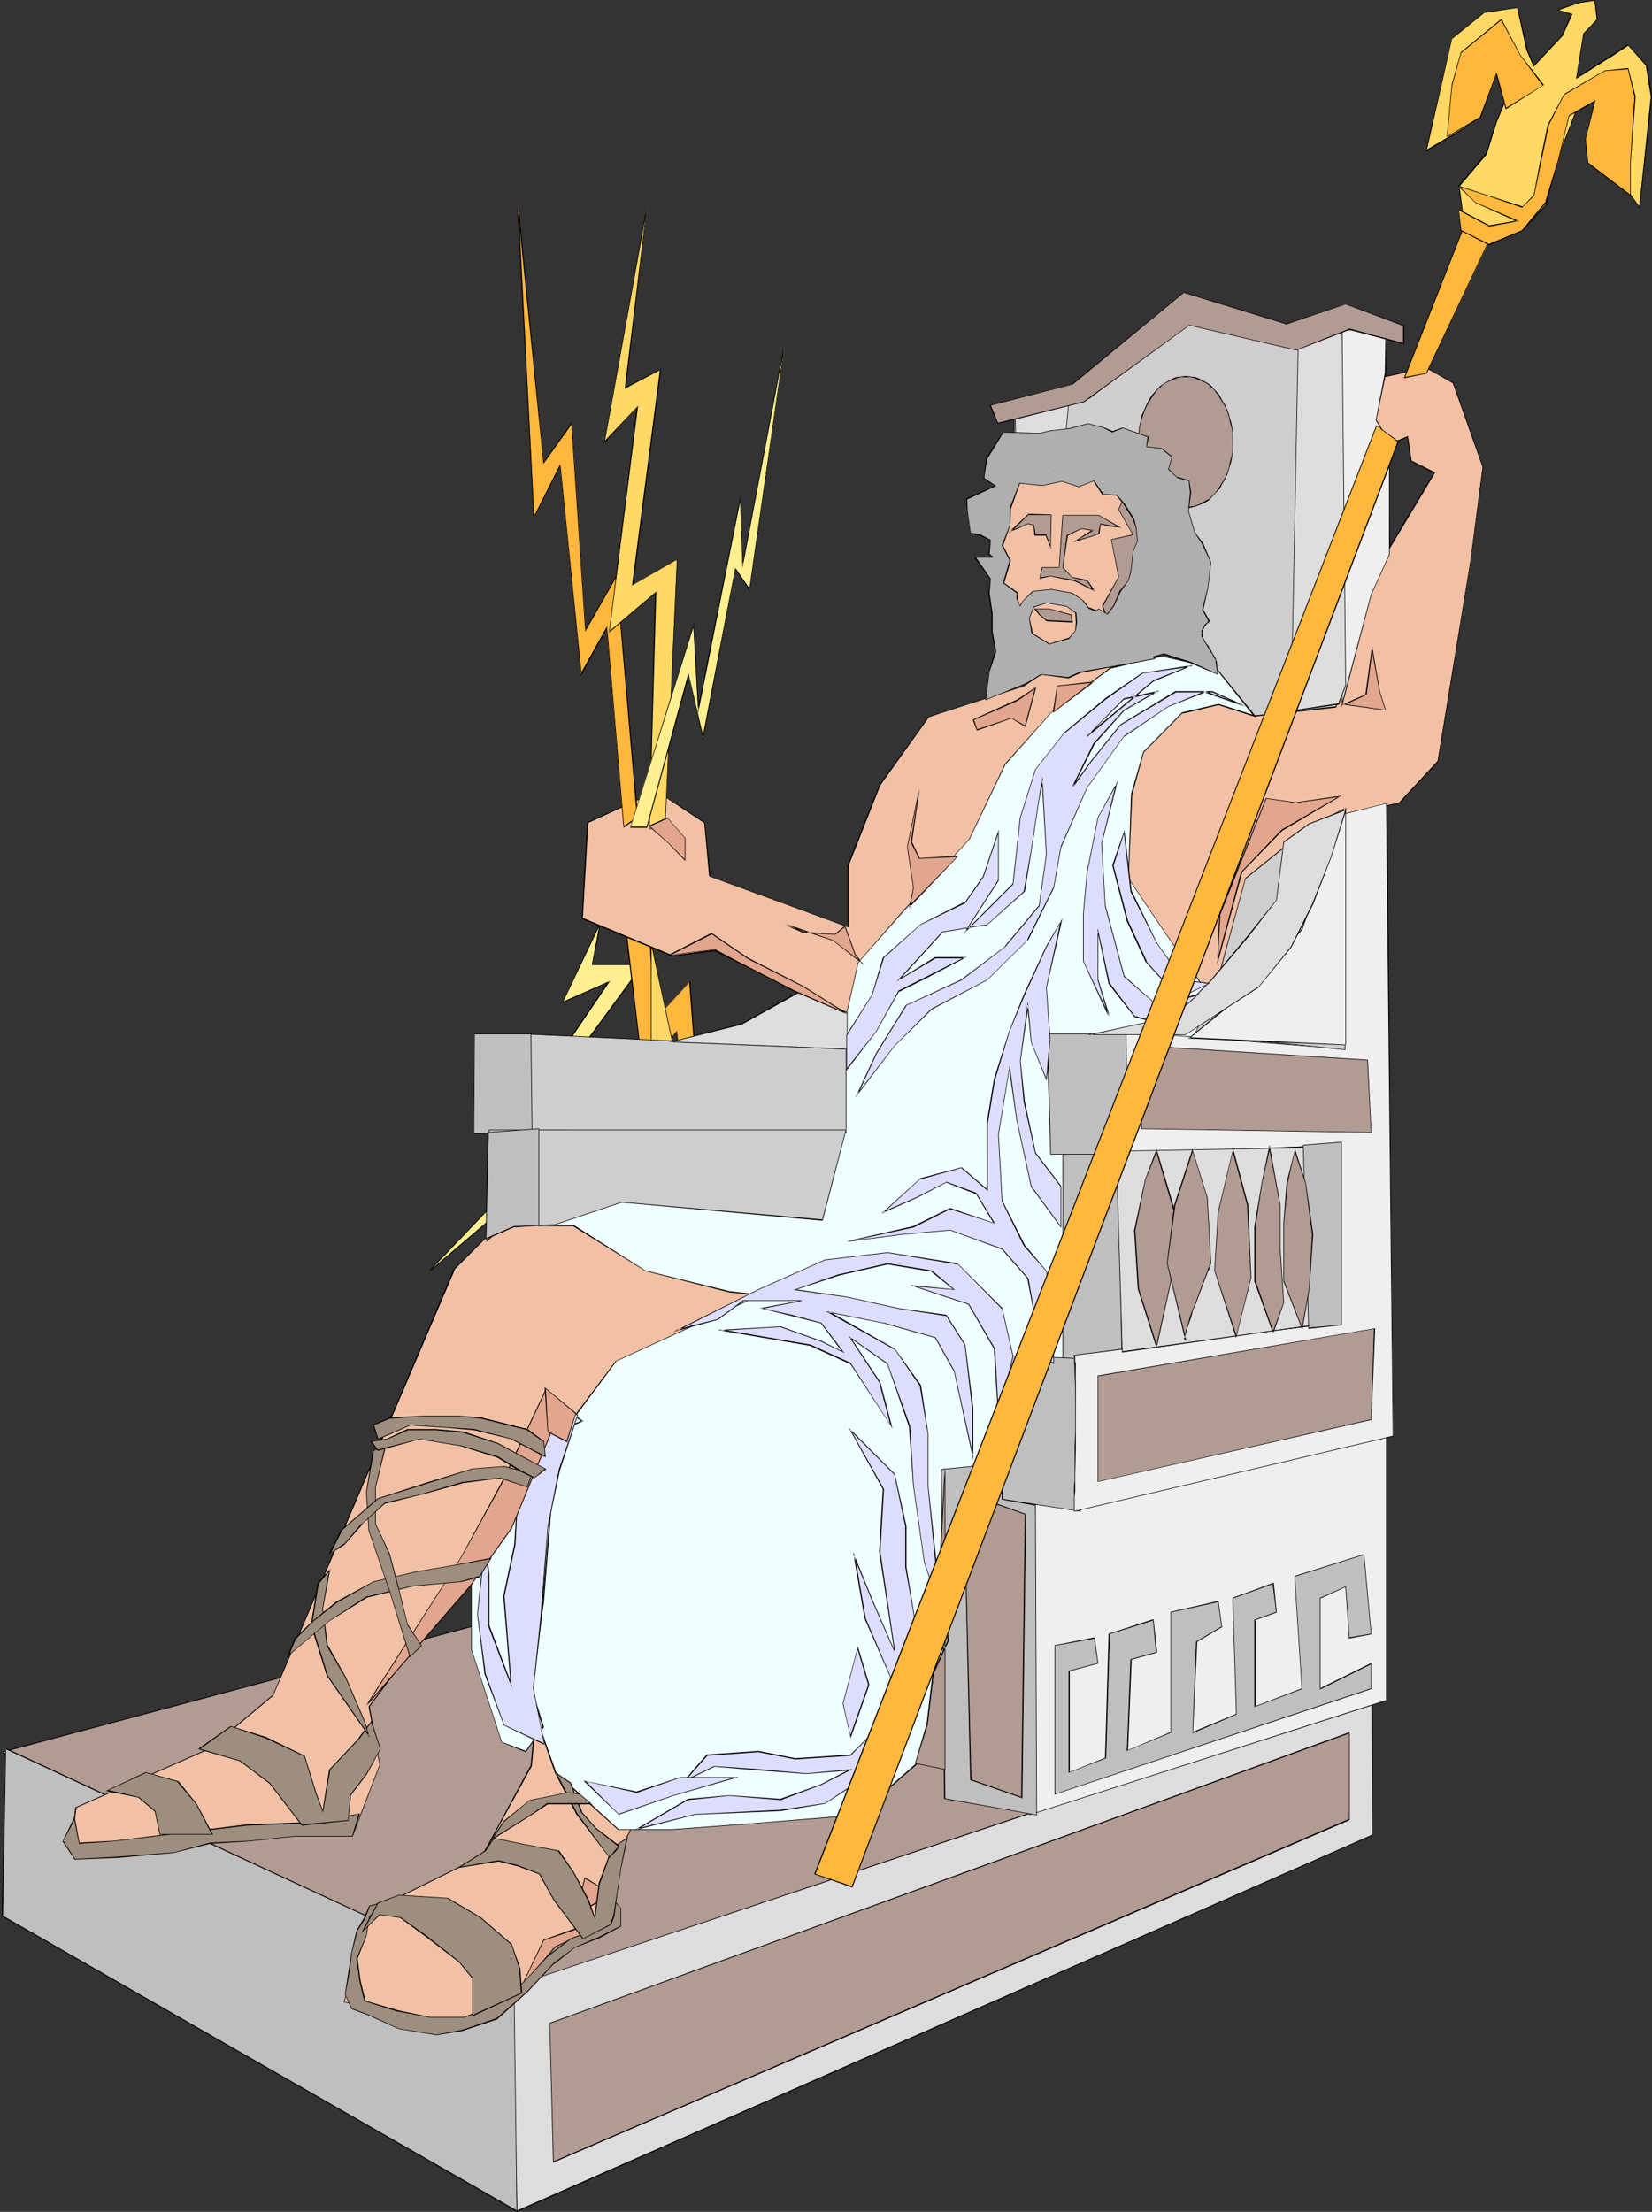 <?xml version="1.0" encoding="UTF-8" standalone="no"?>
<svg
   version="1.0"
   width="116.313mm"
   height="155.711mm"
   id="svg188"
   sodipodi:docname="Mythology - Zeus 2.wmf"
   xmlns:inkscape="http://www.inkscape.org/namespaces/inkscape"
   xmlns:sodipodi="http://sodipodi.sourceforge.net/DTD/sodipodi-0.dtd"
   xmlns="http://www.w3.org/2000/svg"
   xmlns:svg="http://www.w3.org/2000/svg">
  <rect width="100%" height="100%" fill="#333333" stroke="none"/>
  <sodipodi:namedview
     id="namedview188"
     pagecolor="#ffffff"
     bordercolor="#000000"
     borderopacity="0.25"
     inkscape:showpageshadow="2"
     inkscape:pageopacity="0.0"
     inkscape:pagecheckerboard="0"
     inkscape:deskcolor="#d1d1d1"
     inkscape:document-units="mm" />
  <defs
     id="defs1">
    <pattern
       id="WMFhbasepattern"
       patternUnits="userSpaceOnUse"
       width="6"
       height="6"
       x="0"
       y="0" />
  </defs>
  <path
     style="fill:#ffef91;fill-opacity:1;fill-rule:evenodd;stroke:none"
     d="m 159.784,245.295 -10.178,21.33 12.44,-5.494 -30.535,45.084 10.178,3.393 -28.273,29.41 38.451,-32.803 -14.702,-3.393 33.928,-46.215 h -13.571 z"
     id="path1" />
  <path
     style="fill:#000000;fill-opacity:1;fill-rule:evenodd;stroke:none"
     d="m 160.107,244.487 -10.663,22.461 12.602,-5.656 -0.162,-0.162 -30.535,45.084 10.34,3.555 v -0.323 l -28.435,29.571 0.162,0.162 38.613,-32.965 -14.864,-3.555 0.162,0.162 34.089,-46.377 h -13.894 l 0.162,0.162 2.423,-12.119 -0.485,0.808 -2.1,11.473 h 13.571 l -0.162,-0.162 -33.928,46.215 14.864,3.555 v -0.323 l -38.613,32.965 0.162,0.162 28.435,-29.733 -10.34,-3.393 0.162,0.162 30.697,-45.246 -12.763,5.656 0.162,0.162 10.178,-21.33 -0.323,-0.162 z"
     id="path2" />
  <path
     style="fill:#ffb73d;fill-opacity:1;fill-rule:evenodd;stroke:none"
     d="m 166.569,247.558 4.524,38.297 9.047,-11.311 4.524,50.901 7.916,-12.443 5.655,61.243 -2.262,-79.341 -9.047,10.18 -3.393,-43.953 -9.209,10.019 -2.1,-30.379 z"
     id="path3" />
  <path
     style="fill:#000000;fill-opacity:1;fill-rule:evenodd;stroke:none"
     d="m 166.408,247.558 4.685,38.62 9.047,-11.635 h -0.162 l 4.685,51.224 8.078,-12.766 h -0.323 l 5.655,61.243 h 0.162 l -2.262,-79.664 -9.209,10.342 0.162,0.162 -3.231,-44.114 -9.371,10.18 h 0.162 l -2.1,-30.702 -5.978,7.11 h 0.323 l 5.655,-6.787 h -0.162 l 1.939,30.702 9.371,-10.18 -0.162,-0.162 3.393,44.276 9.209,-10.342 -0.162,-0.162 2.262,79.341 h 0.162 l -5.655,-61.566 -8.078,12.766 h 0.323 l -4.685,-51.224 -9.209,11.635 h 0.323 l -4.524,-38.297 v 0 z"
     id="path4" />
  <path
     style="fill:#ffd866;fill-opacity:1;fill-rule:evenodd;stroke:none"
     d="m 173.355,250.951 v 54.133 l 2.1,-10.18 v 7.918 l 0.162,2.101 v 4.848 2.585 2.747 5.656 l 0.162,5.817 0.162,5.656 v 2.747 l 0.162,2.747 v 2.585 l 0.162,2.424 v 2.262 l 0.162,1.939 0.162,1.939 0.162,1.616 0.162,1.293 0.162,1.131 0.162,0.808 v 0.162 l 0.162,0.162 0.162,0.162 v 0 l 0.162,-0.162 v -0.323 l 0.323,-0.646 0.162,-0.97 0.162,-1.454 0.162,-1.454 0.162,-1.939 0.162,-2.101 0.162,-2.262 0.162,-2.585 v -2.747 l 0.162,-2.747 0.162,-2.909 v -3.07 l 0.162,-6.302 0.323,-12.766 v -3.07 -3.07 -2.909 -2.747 -5.009 l 0.162,-2.262 v -8.08 z"
     id="path5" />
  <path
     style="fill:#000000;fill-opacity:1;fill-rule:evenodd;stroke:none"
     d="m 173.193,249.981 v 56.072 l 2.423,-11.15 h -0.162 v 7.918 2.101 4.848 2.585 2.747 l 0.162,5.656 v 5.817 l 0.323,8.403 v 2.747 l 0.162,2.585 v 2.424 l 0.162,2.262 v 1.939 l 0.162,1.939 0.162,1.616 0.162,1.293 0.162,1.131 0.162,0.808 0.162,0.162 v 0.323 h 0.323 v 0 l 0.162,-0.162 0.162,-0.162 0.162,-0.808 v 0 l 0.323,-0.97 0.162,-1.454 0.162,-1.454 0.162,-1.939 0.162,-2.101 0.162,-2.262 v -2.585 l 0.162,-2.747 0.162,-2.747 v -2.909 l 0.162,-3.07 0.162,-6.302 0.162,-12.766 v -3.07 l 0.162,-3.07 v -2.909 -2.747 -5.009 -2.262 -8.08 l -6.947,-32.641 v 0.97 l 6.786,31.672 v 8.08 2.262 5.009 l -0.162,2.747 v 2.909 3.07 3.07 l -0.323,12.766 -0.162,6.302 v 3.07 l -0.162,2.909 v 2.747 l -0.162,2.747 -0.162,2.585 -0.162,2.262 -0.162,2.101 -0.162,1.939 -0.162,1.454 -0.162,1.454 -0.162,0.97 v 0 l -0.162,0.646 -0.162,0.162 v 0 0.162 0 0 0 l -0.162,-0.162 0.162,0.162 -0.162,-0.162 -0.162,-0.323 v 0.162 l -0.162,-0.808 -0.162,-1.131 v -1.293 l -0.162,-1.616 -0.162,-1.939 -0.162,-1.939 v -2.262 l -0.162,-2.424 v -2.585 l -0.162,-2.747 -0.162,-8.403 -0.162,-5.817 v -5.656 -2.747 l -0.162,-2.585 v -4.848 -2.101 -8.888 l -2.423,11.15 h 0.162 v -54.133 h -0.162 z"
     id="path6" />
  <path
     style="fill:#dddddd;fill-opacity:1;fill-rule:evenodd;stroke:none"
     d="m 365.128,451.809 0.162,36.358 -227.801,100.186 -1.616,-61.243 z"
     id="path7" />
  <path
     style="fill:#000000;fill-opacity:1;fill-rule:evenodd;stroke:none"
     d="m 365.128,451.97 -0.162,-0.162 0.162,36.358 v 0 l -227.639,100.025 0.162,0.162 -1.616,-61.243 -0.162,0.162 229.255,-75.301 0.162,-0.323 -229.578,75.463 1.777,61.405 227.801,-100.186 v -36.681 z"
     id="path8" />
  <path
     style="fill:#b29b93;fill-opacity:1;fill-rule:evenodd;stroke:none"
     d="M 0.323,466.19 133.126,430.802 l 119.393,36.196 28.919,13.089 -146.536,48.801 z"
     id="path9" />
  <path
     style="fill:#000000;fill-opacity:1;fill-rule:evenodd;stroke:none"
     d="m 0.323,466.029 v 0.323 L 133.288,430.802 h -0.162 l 119.393,36.358 28.758,12.927 v -0.162 l -146.374,48.962 h 0.162 L 0.323,466.029 0,466.19 134.903,529.049 281.601,480.087 252.52,466.837 133.126,430.64 0,466.19 Z"
     id="path10" />
  <path
     style="fill:#bfbfbf;fill-opacity:1;fill-rule:evenodd;stroke:none"
     d="M 137.488,588.353 0.646,509.658 1.454,465.221 136.68,528.08 Z"
     id="path11" />
  <path
     style="fill:#000000;fill-opacity:1;fill-rule:evenodd;stroke:none"
     d="m 137.488,588.353 0.162,-0.162 L 0.646,509.658 H 0.808 L 1.616,465.221 1.454,465.382 136.68,528.08 v 0 l 0.808,60.273 0.162,0.162 -0.808,-60.597 L 1.454,465.059 0.485,509.82 137.65,588.515 Z"
     id="path12" />
  <path
     style="fill:#f2c1a5;fill-opacity:1;fill-rule:evenodd;stroke:none"
     d="m 206.313,329 -30.05,-4.04 -43.945,1.454 -11.471,11.311 -48.145,113.437 -16.964,14.058 -35.543,15.674 -1.454,11.311 59.616,-6.948 15.671,2.909 7.109,-18.583 -2.908,-15.513 29.727,-39.751 15.671,-32.641 2.908,-9.857 7.916,5.009 -5.332,8.888 -7.755,84.189 -12.925,23.915 -30.05,14.705 -6.947,24.077 33.12,6.14 15.833,-11.635 8.078,-10.18 13.41,-5.333 3.554,-19.714 37.805,-77.241 -0.969,-22.623 46.853,-2.262 19.549,2.909 52.992,-7.918 V 352.915 l -21.164,-45.084 2.585,-15.351 h 0.485 l 21.164,-30.056 7.593,-27.955 20.034,-16.805 19.872,-4.04 10.34,-11.15 8.886,-53.487 3.07,-24.723 -7.916,-22.461 -7.109,-3.878 -11.148,2.424 -3.231,11.796 v 8.08 l 9.532,-4.04 0.808,6.302 6.301,3.393 -18.256,30.218 -7.27,31.349 -21.164,2.909 -18.579,-9.695 v -1.454 l -12.925,-5.656 8.724,-5.817 2.585,-22.623 -14.056,-16.967 -14.217,-4.201 -17.772,4.686 -3.554,26.501 4.362,18.421 10.017,3.878 -7.27,5.009 -25.365,8.403 -12.925,18.098 -8.401,21.168 v 16.644 l -36.836,-13.735 -1.454,-14.058 -12.763,-8.564 -18.256,8.564 -1.454,25.37 23.911,10.019 11.471,-1.454 35.382,17.613 3.07,11.958 0.646,11.796 -0.485,0.323 0.646,1.616 -7.755,28.44 z"
     id="path13" />
  <path
     style="fill:#000000;fill-opacity:1;fill-rule:evenodd;stroke:none"
     d="m 206.152,328.838 h 0.162 l -30.05,-4.04 -43.945,1.454 -11.632,11.473 -48.145,113.437 v -0.162 l -16.964,14.22 -35.543,15.674 -1.292,11.473 59.616,-7.11 15.671,2.909 7.109,-18.583 -2.747,-15.513 v 0 l 29.727,-39.751 15.671,-32.48 2.747,-10.019 h -0.162 l 8.078,5.171 v -0.162 l -5.493,8.888 -7.755,84.189 v -0.162 l -12.925,23.915 v 0 l -29.889,14.866 -6.947,24.239 33.12,6.14 15.995,-11.635 7.916,-10.342 v 0.162 l 13.571,-5.494 3.393,-19.714 v 0 l 37.805,-77.241 -0.808,-22.623 h -0.162 l 46.853,-2.262 19.549,3.07 53.154,-8.08 V 352.915 l -21.164,-45.084 v 0 l 2.585,-15.351 -0.162,0.162 h 0.646 l 21.164,-30.218 7.593,-27.794 h -0.162 l 20.034,-16.805 v 0 l 20.034,-4.04 10.34,-11.15 8.724,-53.648 3.231,-24.723 -7.916,-22.461 -7.27,-4.04 -11.309,2.424 -3.231,11.958 v 8.241 l 9.694,-4.04 -0.162,-0.162 0.808,6.464 6.462,3.393 -0.162,-0.323 -18.256,30.379 -7.109,31.349 v -0.162 l -21.164,2.909 h 0.162 l -18.741,-9.695 v 0.162 -1.454 l -12.763,-5.817 v 0.323 l 8.563,-5.817 2.747,-22.784 -14.217,-17.129 -14.217,-4.201 -17.933,4.848 -3.393,26.501 4.201,18.421 10.178,4.04 v -0.323 l -7.27,5.171 -25.365,8.241 -13.086,18.26 -8.401,21.168 v 16.644 l 0.162,-0.162 -36.836,-13.574 h 0.162 l -1.454,-14.22 -12.925,-8.403 -18.418,8.403 -1.454,25.693 24.073,10.019 11.471,-1.454 h -0.162 l 35.382,17.613 v -0.162 l 3.07,11.958 0.808,11.796 v -0.162 l -0.646,0.485 0.646,1.778 v -0.162 l -7.755,28.44 v -0.162 l -15.51,4.363 0.162,0.162 15.51,-4.363 7.916,-28.44 -0.808,-1.616 v 0.162 l 0.646,-0.485 -0.646,-11.796 -3.07,-11.958 -35.543,-17.775 -11.471,1.454 h 0.162 l -24.073,-10.019 0.162,0.162 1.454,-25.37 v 0 l 18.256,-8.403 h -0.162 l 12.763,8.403 v 0 l 1.292,14.22 37.159,13.574 v -16.644 0.162 l 8.401,-21.33 12.925,-18.098 h -0.162 l 25.527,-8.241 7.432,-5.171 -10.34,-4.04 v 0.162 l -4.201,-18.421 3.554,-26.501 -0.162,0.162 17.933,-4.686 h -0.162 l 14.056,4.201 v 0 l 14.217,16.967 v -0.162 l -2.747,22.623 v 0 l -8.724,5.817 12.925,5.817 v -0.162 1.454 l 18.741,9.695 21.326,-2.909 7.27,-31.349 v 0.162 l 18.256,-30.541 -6.462,-3.232 h 0.162 l -0.969,-6.464 -9.694,4.04 0.323,0.162 v -8.08 0.162 l 3.07,-11.958 v 0 l 11.148,-2.424 v 0 l 7.109,4.04 v 0 l 7.916,22.3 v 0 l -3.231,24.723 -8.724,53.487 v 0 l -10.34,11.15 v 0 l -20.034,3.878 -20.034,16.967 -7.593,27.794 -21.164,30.056 h 0.162 -0.485 l -2.747,15.513 21.326,45.246 v -0.162 31.833 -0.162 l -52.992,7.918 -19.549,-2.909 -46.853,2.262 0.808,22.784 v 0 l -37.805,77.079 -3.554,19.876 0.162,-0.162 -13.571,5.333 -7.916,10.342 v 0 l -15.833,11.473 v 0 l -33.12,-5.979 0.162,0.162 6.947,-24.077 v 0 l 29.889,-14.866 13.086,-23.915 7.755,-84.189 v 0 l 5.332,-8.888 -8.24,-5.171 -2.908,10.019 -15.671,32.48 -29.727,39.913 2.908,15.513 v 0 l -7.109,18.421 h 0.162 l -15.671,-2.909 -59.616,7.11 h 0.162 l 1.454,-11.311 -0.162,0.162 35.543,-15.674 16.964,-14.22 48.307,-113.275 h -0.162 l 11.471,-11.473 v 0.162 l 43.945,-1.616 30.05,4.04 z"
     id="path14" />
  <path
     style="fill:#efffff;fill-opacity:1;fill-rule:evenodd;stroke:none"
     d="m 333.946,190.516 -9.694,-3.07 -9.532,2.262 -10.501,10.503 -3.07,10.988 -0.969,22.461 9.694,14.382 13.571,19.068 -5.493,10.503 0.646,10.342 -3.877,7.11 -3.231,14.382 -0.808,11.15 11.956,30.379 -0.808,33.611 -53.477,9.534 -15.995,-3.232 0.808,68.676 -7.27,8.08 -17.61,15.19 -27.788,2.424 -21.649,1.454 h -14.217 l -16.802,-15.028 -6.462,-18.421 6.462,-69.484 15.995,-21.653 38.29,-17.613 -8.078,-0.808 -22.295,-5.656 -19.064,-11.958 -8.886,0.162 20.034,-6.302 33.443,1.293 20.034,2.585 7.27,-24.562 0.646,-28.925 3.07,-14.22 11.956,-13.735 17.772,-19.068 9.371,-20.037 12.925,-14.22 15.187,-11.311 13.733,-3.232 14.217,3.232 z"
     id="path15" />
  <path
     style="fill:#000000;fill-opacity:1;fill-rule:evenodd;stroke:none"
     d="m 333.785,190.678 0.162,-0.323 -9.694,-3.07 -9.694,2.262 -10.34,10.503 -3.231,11.15 -0.808,22.461 9.694,14.382 13.571,19.229 v -0.162 l -5.655,10.503 0.808,10.342 v 0 l -4.039,6.948 -3.231,14.543 -0.646,11.15 11.956,30.379 v 0 l -0.969,33.611 0.162,-0.162 -53.477,9.695 -16.156,-3.232 0.808,68.676 v 0 l -7.27,8.08 v -0.162 l -17.449,15.351 v 0 l -27.788,2.262 -21.649,1.616 h -14.217 v 0 l -16.641,-15.19 v 0 l -6.462,-18.26 v 0 l 6.462,-69.484 v 0 l 15.995,-21.492 h -0.162 l 38.775,-17.775 -8.563,-0.97 -22.295,-5.494 v 0 l -19.064,-12.119 -8.886,0.162 v 0.162 l 20.034,-6.302 v 0 l 33.443,1.293 20.195,2.585 7.109,-24.562 0.646,-28.925 3.231,-14.22 v 0 l 11.956,-13.574 v 0 l 17.61,-19.229 9.532,-19.876 v 0 l 12.763,-14.382 v 0 l 15.187,-11.15 v 0 l 13.733,-3.232 14.217,3.232 v -0.162 l 10.34,12.927 0.485,0.162 -10.663,-13.25 -14.379,-3.07 -13.733,3.07 -15.187,11.311 -12.925,14.382 -9.532,20.037 v 0 L 240.241,242.387 v 0 l -11.956,13.735 -3.231,14.22 -0.646,28.925 v -0.162 l -7.109,24.562 v 0 l -20.034,-2.585 -33.443,-1.293 -20.841,6.464 h 9.694 -0.162 l 19.226,11.958 22.295,5.656 8.078,0.808 v -0.162 l -38.29,17.613 -16.156,21.492 -6.462,69.646 6.462,18.421 16.802,15.19 h 14.379 l 21.649,-1.616 27.95,-2.262 17.449,-15.19 v -0.162 l 7.27,-7.918 -0.646,-68.838 -0.162,0.162 15.995,3.232 53.638,-9.695 0.808,-33.611 -11.956,-30.541 v 0.162 l 0.808,-11.15 3.07,-14.382 v 0 l 4.039,-7.11 -0.808,-10.342 v 0 l 5.655,-10.503 -13.571,-19.068 -9.694,-14.382 v 0 l 0.969,-22.461 v 0.162 l 3.07,-11.15 v 0 l 10.34,-10.503 v 0.162 l 9.532,-2.262 v 0 l 10.017,3.232 z"
     id="path16" />
  <path
     style="fill:#efffff;fill-opacity:1;fill-rule:evenodd;stroke:none"
     d="m 125.371,417.39 v 21.492 l 8.078,24.723 6.301,2.424 4.847,-6.464 -3.231,-10.342 3.231,-23.108 2.423,-30.379 4.039,-15.998 4.039,-1.616 -9.694,-6.302 -0.808,11.958 z"
     id="path17" />
  <path
     style="fill:#000000;fill-opacity:1;fill-rule:evenodd;stroke:none"
     d="m 125.371,417.228 v 21.653 l 8.078,24.723 6.462,2.585 4.847,-6.625 -3.231,-10.342 v 0 l 3.231,-23.108 2.423,-30.379 4.039,-15.998 -0.162,0.162 4.201,-1.778 -9.855,-6.464 -0.969,12.119 v -0.162 l -19.064,33.611 0.162,0.162 19.226,-33.611 0.808,-11.958 h -0.162 l 9.532,6.464 v -0.323 l -4.039,1.616 -4.039,16.159 -2.423,30.379 -3.231,23.108 3.231,10.503 v -0.162 l -4.685,6.464 0.162,-0.162 -6.462,-2.424 0.162,0.162 -8.078,-24.723 v 0 -21.492 0 z"
     id="path18" />
  <path
     style="fill:#cecece;fill-opacity:1;fill-rule:evenodd;stroke:none"
     d="m 225.216,279.068 -85.466,-3.878 1.616,25.37 83.85,0.97 z"
     id="path19" />
  <path
     style="fill:#000000;fill-opacity:1;fill-rule:evenodd;stroke:none"
     d="m 225.216,279.068 -85.466,-4.04 1.616,25.693 83.85,0.808 v -22.461 h -0.162 v 22.461 l 0.162,-0.162 -83.85,-0.808 h 0.162 l -1.616,-25.37 h -0.162 l 85.466,4.04 -0.162,-0.162 z"
     id="path20" />
  <path
     style="fill:#bfbfbf;fill-opacity:1;fill-rule:evenodd;stroke:none"
     d="m 141.689,301.529 -0.323,-26.339 h -15.187 l -0.162,26.339 z"
     id="path21" />
  <path
     style="fill:#000000;fill-opacity:1;fill-rule:evenodd;stroke:none"
     d="m 141.689,301.529 -0.323,-26.501 h -15.187 l -0.162,26.663 15.671,-0.162 v -0.162 l -15.671,0.162 h 0.162 l 0.162,-26.339 h -0.162 15.187 -0.162 l 0.323,26.339 0.162,-0.162 z"
     id="path22" />
  <path
     style="fill:#cecece;fill-opacity:1;fill-rule:evenodd;stroke:none"
     d="m 130.218,300.559 -0.808,29.733 4.847,-4.04 13.41,-0.323 17.772,-5.979 53.477,4.686 6.301,-24.077 z"
     id="path23" />
  <path
     style="fill:#000000;fill-opacity:1;fill-rule:evenodd;stroke:none"
     d="m 130.056,300.559 -0.646,29.894 4.847,-4.201 v 0 l 13.41,-0.323 17.772,-5.979 v 0 l 53.477,4.848 6.301,-24.239 h -95.159 l 0.162,0.162 h 94.998 l -0.162,-0.162 -6.301,24.077 0.162,-0.162 -53.477,-4.686 -17.772,5.979 v 0 l -13.571,0.323 -4.685,4.04 0.162,0.162 0.646,-29.733 v 0.162 z"
     id="path24" />
  <path
     style="fill:#bfbfbf;fill-opacity:1;fill-rule:evenodd;stroke:none"
     d="m 278.692,275.19 h 22.457 v 31.833 h -21.649 z"
     id="path25" />
  <path
     style="fill:#000000;fill-opacity:1;fill-rule:evenodd;stroke:none"
     d="m 278.854,275.19 h -0.162 22.457 -0.162 v 31.833 h 0.162 -21.649 0.162 l -0.808,-31.833 -0.323,-0.162 0.969,32.157 h 21.649 v -32.157 h -22.619 z"
     id="path26" />
  <path
     style="fill:#bfbfbf;fill-opacity:1;fill-rule:evenodd;stroke:none"
     d="m 282.732,307.023 v 63.182 h 15.995 l -0.808,-63.182 z"
     id="path27" />
  <path
     style="fill:#000000;fill-opacity:1;fill-rule:evenodd;stroke:none"
     d="m 282.732,307.023 v 63.182 h 15.995 l -0.808,-63.182 h -15.187 v 0.162 h 15.187 l -0.162,-0.162 0.808,63.182 0.162,-0.162 h -15.995 l 0.162,0.162 v -63.182 l -0.162,0.162 z"
     id="path28" />
  <path
     style="fill:#efefef;fill-opacity:1;fill-rule:evenodd;stroke:none"
     d="m 275.623,397.999 -1.777,84.835 95.159,-30.379 v -74.332 z"
     id="path29" />
  <path
     style="fill:#000000;fill-opacity:1;fill-rule:evenodd;stroke:none"
     d="m 275.461,397.999 -1.616,84.997 95.321,-30.541 v -74.494 l -93.705,20.037 0.162,0.162 93.382,-19.876 -0.162,-0.162 v 74.332 l 0.162,-0.162 -95.159,30.541 h 0.162 l 1.616,-84.835 v 0.162 z"
     id="path30" />
  <path
     style="fill:#bfbfbf;fill-opacity:1;fill-rule:evenodd;stroke:none"
     d="m 266.737,360.51 19.064,0.97 1.616,40.559 -20.68,-3.07 z"
     id="path31" />
  <path
     style="fill:#000000;fill-opacity:1;fill-rule:evenodd;stroke:none"
     d="m 266.899,360.51 -0.162,0.162 19.064,0.808 v 0 l 1.616,40.559 v 0 l -20.68,-3.232 0.162,0.162 v -38.459 h -0.162 l -0.162,38.459 21.003,3.232 -1.616,-40.883 -19.226,-0.808 z"
     id="path32" />
  <path
     style="fill:#efefef;fill-opacity:1;fill-rule:evenodd;stroke:none"
     d="m 285.801,360.51 70.441,-8.726 v -47.185 l -56.062,2.424 -0.646,-32.641 58.323,4.686 -1.616,-62.213 12.763,-3.232 1.777,168.378 -84.981,20.037 v -0.97 l 0.162,-0.808 v -2.101 -1.293 -1.293 -1.616 -1.616 l 0.162,-3.555 v -3.878 -3.878 -3.878 l 0.162,-3.878 v -5.009 l -0.162,-1.616 v -2.585 -1.131 -0.808 l -0.162,-0.808 v -0.485 -0.162 z"
     id="path33" />
  <path
     style="fill:#000000;fill-opacity:1;fill-rule:evenodd;stroke:none"
     d="m 285.963,360.51 -0.162,0.162 70.602,-8.726 v -47.346 l -56.223,2.424 h 0.162 l -0.646,-32.641 -0.162,0.162 58.485,4.686 -1.616,-62.374 -0.162,0.162 12.763,-3.232 -0.162,-0.162 1.777,168.378 h 0.162 l -84.981,20.037 h 0.162 v -0.97 -0.808 -2.101 l 0.162,-1.293 v -1.293 -1.616 -1.616 l 0.162,-7.433 v -3.878 -3.878 -3.878 -5.009 -1.616 -2.585 -1.131 l -0.162,-0.808 v -0.808 -0.485 l -0.162,-0.323 v 0 h -0.323 l 0.162,0.162 v 0 0.162 l 0.162,0.485 v 0.808 0.808 l 0.162,1.131 v 2.585 1.616 5.009 3.878 3.878 l -0.162,3.878 v 7.433 1.616 l -0.162,1.616 v 1.293 1.293 2.101 0.808 1.131 l 84.981,-20.037 -1.616,-168.54 -12.925,3.232 1.616,62.213 v 0 l -58.323,-4.686 0.646,32.803 56.062,-2.424 v -0.162 47.185 -0.162 l -70.602,8.888 z"
     id="path34" />
  <path
     style="fill:#cecece;fill-opacity:1;fill-rule:evenodd;stroke:none"
     d="m 369.813,144.947 -1.454,-27.147 -3.231,-7.11 2.262,-9.695 0.969,-11.15 -18.418,3.878 -34.412,-7.918 -25.688,20.037 -19.872,2.424 v 18.745 l 4.201,-1.616 11.632,-0.485 15.348,4.201 12.763,16.644 -2.423,22.3 -7.916,4.04 11.148,3.232 8.724,2.424 10.501,12.766 21.488,-2.424 7.27,-29.41 z"
     id="path35" />
  <path
     style="fill:#000000;fill-opacity:1;fill-rule:evenodd;stroke:none"
     d="m 369.974,144.947 -1.616,-27.147 -3.07,-7.272 v 0.162 l 2.262,-9.695 0.808,-11.15 -18.418,3.878 -34.412,-7.918 -25.688,20.037 v 0 l -20.034,2.262 v 19.068 l 4.524,-1.778 h -0.162 l 11.632,-0.323 v 0 l 15.187,4.04 v 0 l 12.763,16.805 v -0.162 l -2.423,22.3 h 0.162 l -8.24,4.04 11.309,3.393 8.886,2.424 v -0.162 l 10.34,12.927 21.811,-2.424 7.27,-29.571 v 0 l 7.109,-13.735 h -0.323 l -7.109,13.574 -7.109,29.571 v -0.162 l -21.488,2.424 0.162,0.162 -10.501,-12.927 -8.886,-2.424 -11.148,-3.07 v 0.162 l 8.078,-4.04 2.423,-22.461 -12.925,-16.805 -15.348,-4.04 -11.632,0.323 -4.362,1.616 0.162,0.162 v -18.745 0 l 20.034,-2.262 25.527,-20.037 v 0 l 34.412,7.918 18.418,-3.878 -0.162,-0.162 -0.969,11.15 -2.262,9.695 3.231,7.11 v 0 l 1.454,27.147 v 0 z"
     id="path36" />
  <path
     style="fill:#cecece;fill-opacity:1;fill-rule:evenodd;stroke:none"
     d="m 357.534,215.239 0.323,64.152 -39.906,-4.201 4.685,-9.534 8.724,-31.995 16.964,-13.412 z"
     id="path37" />
  <path
     style="fill:#000000;fill-opacity:1;fill-rule:evenodd;stroke:none"
     d="m 357.696,215.239 h -0.162 l 0.323,64.152 v -0.162 l -39.906,-4.201 v 0.162 l 4.847,-9.534 8.724,-31.995 v 0.162 l 16.802,-13.574 9.371,-5.009 v -0.162 l -9.532,5.009 -16.802,13.574 -8.724,31.833 -4.847,9.695 40.229,4.201 -0.323,-64.313 z"
     id="path38" />
  <path
     style="fill:#dddddd;fill-opacity:1;fill-rule:evenodd;stroke:none"
     d="m 298.726,359.702 -1.616,-53.487 51.861,-0.808 0.969,47.023 z"
     id="path39" />
  <path
     style="fill:#000000;fill-opacity:1;fill-rule:evenodd;stroke:none"
     d="m 298.726,359.54 v 0.162 l -1.616,-53.487 v 0.162 l 51.861,-0.97 v 0 l 0.808,47.023 h 0.162 l -51.215,7.11 -0.162,0.323 51.376,-7.272 -0.808,-47.346 -52.184,0.97 1.616,53.648 z"
     id="path40" />
  <path
     style="fill:#bfbfbf;fill-opacity:1;fill-rule:evenodd;stroke:none"
     d="m 348.325,353.4 -1.616,-48.801 10.34,-0.808 v 48.639 z"
     id="path41" />
  <path
     style="fill:#000000;fill-opacity:1;fill-rule:evenodd;stroke:none"
     d="m 348.325,353.238 v 0.162 l -1.454,-48.801 -0.162,0.162 10.34,-0.808 -0.162,-0.162 v 48.639 h 0.162 l -8.724,0.808 -0.162,0.323 8.886,-0.97 V 303.791 l -10.34,0.808 1.454,48.962 z"
     id="path42" />
  <path
     style="fill:#bfbfbf;fill-opacity:1;fill-rule:evenodd;stroke:none"
     d="m 275.784,482.834 -24.396,-4.201 -0.969,-87.744 16.318,-1.616 v 9.695 l 8.886,1.616 z"
     id="path43" />
  <path
     style="fill:#000000;fill-opacity:1;fill-rule:evenodd;stroke:none"
     d="m 275.784,482.834 v 0 l -24.396,-4.363 0.162,0.162 -0.969,-87.744 -0.162,0.162 16.318,-1.616 -0.162,-0.162 v 9.695 l 9.047,1.616 h -0.162 l 0.323,82.25 0.162,0.162 -0.323,-82.573 -8.886,-1.616 0.162,0.162 -0.162,-9.695 -16.318,1.616 0.808,87.744 24.719,4.363 z"
     id="path44" />
  <path
     style="fill:#b29b93;fill-opacity:1;fill-rule:evenodd;stroke:none"
     d="m 251.55,470.715 -8.078,-1.454 3.231,-10.342 1.616,-13.574 4.039,-8.888 -2.423,-16.805 1.616,-29.41 z"
     id="path45" />
  <path
     style="fill:#000000;fill-opacity:1;fill-rule:evenodd;stroke:none"
     d="m 251.389,470.715 h 0.162 l -8.078,-1.616 0.162,0.162 3.231,-10.342 1.616,-13.574 v 0 l 4.039,-8.888 -2.423,-16.805 1.454,-29.41 h -0.162 v 80.472 l 0.162,0.162 v -80.634 h -0.162 l -1.616,29.41 2.423,16.805 v 0 l -4.039,8.726 -1.616,13.735 v -0.162 l -3.07,10.503 8.078,1.616 z"
     id="path46" />
  <path
     style="fill:#bfbfbf;fill-opacity:1;fill-rule:evenodd;stroke:none"
     d="m 129.41,329.646 0.485,-28.44 13.571,-0.97 v 25.855 l -6.786,0.323 z"
     id="path47" />
  <path
     style="fill:#000000;fill-opacity:1;fill-rule:evenodd;stroke:none"
     d="m 129.249,329.484 0.162,0.162 0.646,-28.44 -0.162,0.162 13.571,-0.97 -0.162,-0.162 v 25.855 l 0.162,-0.162 -6.786,0.323 -7.432,3.232 v 0.323 l 7.432,-3.232 v 0 l 6.786,-0.485 V 300.236 l -13.733,0.97 -0.485,28.602 z"
     id="path48" />
  <path
     style="fill:#efefef;fill-opacity:1;fill-rule:evenodd;stroke:none"
     d="M 357.211,187.284 V 87.582 l 11.632,0.97 -0.162,10.665 -2.585,12.604 3.554,5.817 v 29.894 l -4.847,10.665 z"
     id="path49" />
  <path
     style="fill:#000000;fill-opacity:1;fill-rule:evenodd;stroke:none"
     d="m 357.05,187.284 h 0.162 v -99.702 0.162 l 11.632,0.97 -0.162,-0.162 -0.162,10.665 -2.423,12.604 3.554,5.817 v 0 29.894 0 l -4.847,10.665 -7.755,29.086 v 0.97 l 7.916,-30.056 4.847,-10.665 v -30.056 l -3.554,-5.817 v 0.162 l 2.585,-12.604 V 88.552 L 357.05,87.582 V 188.254 Z"
     id="path50" />
  <path
     style="fill:#dddddd;fill-opacity:1;fill-rule:evenodd;stroke:none"
     d="m 357.211,86.613 -11.794,2.909 -1.777,99.702 12.602,-1.939 1.939,-4.848 z"
     id="path51" />
  <path
     style="fill:#000000;fill-opacity:1;fill-rule:evenodd;stroke:none"
     d="m 357.211,86.451 -11.794,3.07 -1.939,99.863 12.763,-1.939 1.939,-5.009 -0.969,-95.985 -0.162,0.162 0.969,95.824 v -0.162 l -1.939,5.009 0.162,-0.162 -12.602,1.939 v 0.162 l 1.939,-99.702 -0.162,0.162 11.794,-2.909 -0.162,-0.162 z"
     id="path52" />
  <path
     style="fill:#efefef;fill-opacity:1;fill-rule:evenodd;stroke:none"
     d="m 358.18,215.401 v 62.697 l -41.683,-1.939 16.479,-13.412 13.571,-15.513 5.816,-16.482 z"
     id="path53" />
  <path
     style="fill:#000000;fill-opacity:1;fill-rule:evenodd;stroke:none"
     d="m 358.18,215.563 -0.162,-0.162 v 62.697 l 0.162,-0.162 -41.683,-1.939 v 0.323 l 16.479,-13.412 v -0.162 l 13.571,-15.351 5.816,-16.482 5.816,-15.351 v -0.808 l -5.978,15.998 -5.816,16.482 -13.571,15.513 v -0.162 l -16.641,13.735 42.006,1.778 V 214.755 Z"
     id="path54" />
  <path
     style="fill:#dddddd;fill-opacity:1;fill-rule:evenodd;stroke:none"
     d="m 315.528,275.19 19.387,-12.443 8.724,-10.665 5.655,-11.473 5.008,-12.604 3.877,-12.604 -9.855,3.717 -6.786,5.009 -1.777,15.351 -7.755,9.695 -9.855,11.635 -9.532,9.534 -13.571,3.07 -8.724,1.778 z"
     id="path55" />
  <path
     style="fill:#000000;fill-opacity:1;fill-rule:evenodd;stroke:none"
     d="m 315.528,275.351 19.387,-12.604 8.724,-10.665 5.816,-11.473 4.847,-12.604 4.039,-12.766 -10.017,3.878 -6.786,4.848 -1.939,15.513 v 0 l -7.755,9.695 -9.694,11.635 v 0 l -9.532,9.534 v 0 l -13.571,2.909 -9.694,2.101 h 26.173 v -0.162 h -25.203 v 0.162 l 8.724,-1.939 13.571,-2.909 9.694,-9.534 v 0 l 9.855,-11.635 7.593,-9.857 1.939,-15.351 v 0 l 6.786,-4.848 9.694,-3.717 -0.162,-0.162 -3.877,12.604 -5.008,12.604 -5.655,11.311 -8.724,10.827 v -0.162 l -19.226,12.604 v 0 z"
     id="path56" />
  <path
     style="fill:#dddddd;fill-opacity:1;fill-rule:evenodd;stroke:none"
     d="m 178.686,277.129 18.741,-4.686 15.51,-8.726 12.44,5.656 v 9.695 z"
     id="path57" />
  <path
     style="fill:#000000;fill-opacity:1;fill-rule:evenodd;stroke:none"
     d="m 178.686,277.129 v 0.162 l 18.741,-4.686 15.671,-8.726 h -0.162 l 12.44,5.656 v -0.162 9.695 0 l -46.691,-1.939 -0.646,0.162 47.499,1.939 v -9.857 l -12.602,-5.817 -15.51,8.726 v 0 l -19.387,5.009 z"
     id="path58" />
  <path
     style="fill:#dddddd;fill-opacity:1;fill-rule:evenodd;stroke:none"
     d="m 269.968,106.973 0.485,16.644 12.44,-1.778 1.616,-14.866 z"
     id="path59" />
  <path
     style="fill:#000000;fill-opacity:1;fill-rule:evenodd;stroke:none"
     d="m 269.968,106.812 0.485,16.967 12.602,-1.939 1.454,-15.028 H 269.968 v 0.162 h 14.54 -0.162 l -1.454,14.866 v -0.162 l -12.44,1.939 h 0.162 l -0.485,-16.644 h -0.162 z"
     id="path60" />
  <path
     style="fill:#bfbfbf;fill-opacity:1;fill-rule:evenodd;stroke:none"
     d="m 280.631,437.75 v 39.59 l 84.173,-27.955 v -6.787 l -13.41,6.787 v -24.239 l 6.786,-2.909 0.969,13.574 5.655,-0.97 -1.777,-21.33 -18.418,5.817 1.939,30.056 -12.602,4.686 v -23.108 l 5.816,-1.939 -0.969,-7.756 -10.663,3.878 0.808,31.026 -11.632,4.848 1.131,-24.239 6.786,-3.878 -1.131,-6.787 -12.44,2.909 v 31.995 l -11.632,4.686 0.969,-24.077 6.786,-1.939 -0.969,-8.726 -11.632,3.878 -0.969,32.965 -9.694,3.717 v -26.986 l 7.755,-1.939 -0.969,-6.787 z"
     id="path61" />
  <path
     style="fill:#000000;fill-opacity:1;fill-rule:evenodd;stroke:none"
     d="m 280.631,437.75 v 39.751 l 84.335,-28.117 v -6.948 l -13.733,6.787 0.162,0.162 v -24.239 0.162 l 6.786,-3.07 h -0.162 l 0.969,13.735 5.978,-1.131 -1.939,-21.33 -18.579,5.817 1.939,30.056 v -0.162 l -12.602,4.848 h 0.323 v -23.108 l -0.162,0.162 5.816,-2.101 -0.808,-7.918 -10.986,4.04 0.969,31.026 v -0.162 l -11.632,4.848 0.162,0.162 1.131,-24.239 -0.162,0.162 6.786,-4.04 -0.969,-6.948 -12.763,2.909 v 32.157 -0.162 l -11.471,4.848 h 0.162 l 0.969,-24.077 h -0.162 l 6.947,-1.939 -0.969,-8.888 -11.956,3.878 -0.969,33.126 0.162,-0.162 -9.694,3.878 h 0.162 v -26.986 l -0.162,0.162 7.755,-2.101 -0.969,-6.948 -10.663,2.101 v 0.162 l 10.663,-1.939 -0.162,-0.162 0.969,6.787 0.162,-0.162 -7.916,2.101 v 27.147 l 10.017,-3.878 0.969,-32.965 h -0.162 l 11.794,-3.717 -0.162,-0.162 0.808,8.726 0.162,-0.162 -6.947,1.939 -0.969,24.4 11.794,-4.848 v -31.995 0 l 12.44,-2.747 v -0.162 l 0.969,6.787 v -0.162 l -6.786,4.04 -0.969,24.4 11.794,-5.009 -0.969,-31.026 v 0.162 l 10.663,-3.878 -0.162,-0.162 0.969,7.756 v -0.162 l -5.816,2.101 v 23.269 l 12.763,-4.848 -1.939,-30.056 v 0.162 l 18.418,-5.817 -0.162,-0.162 1.939,21.33 v -0.162 l -5.655,0.97 v 0.162 l -0.969,-13.735 -6.947,3.07 v 24.4 l 13.733,-6.787 -0.162,-0.162 v 6.787 -0.162 l -84.173,28.117 h 0.162 v -39.59 l -0.162,0.162 z"
     id="path62" />
  <path
     style="fill:#b29b93;fill-opacity:1;fill-rule:evenodd;stroke:none"
     d="m 307.773,358.409 -4.847,-15.513 -0.969,-15.513 2.908,-13.574 2.908,-7.756 4.847,16.482 -0.969,18.421 z"
     id="path63" />
  <path
     style="fill:#000000;fill-opacity:1;fill-rule:evenodd;stroke:none"
     d="m 307.612,358.409 0.323,-0.162 -4.847,-15.351 v 0 l -0.969,-15.513 2.747,-13.574 v 0 l 3.07,-7.595 h -0.323 l 4.847,16.482 v -0.162 l -0.969,18.421 -3.877,17.452 0.162,0.323 3.877,-17.775 1.131,-18.421 -5.008,-16.805 -3.07,8.08 v 0 l -2.908,13.574 0.969,15.513 5.008,15.836 z"
     id="path64" />
  <path
     style="fill:#b29b93;fill-opacity:1;fill-rule:evenodd;stroke:none"
     d="m 315.528,356.47 -4.847,-20.36 1.939,-15.513 4.685,-14.543 4.039,12.604 0.808,17.452 v 0.162 0.162 l -0.162,0.162 -0.162,0.485 -0.162,0.485 -0.323,0.485 -0.485,1.454 -0.646,1.616 -0.646,1.616 -1.454,3.878 -0.646,1.939 -0.646,1.939 -0.646,1.616 -0.485,1.616 -0.323,1.293 v 0.808 l -0.162,0.323 0.162,0.162 v 0.162 z"
     id="path65" />
  <path
     style="fill:#000000;fill-opacity:1;fill-rule:evenodd;stroke:none"
     d="m 315.69,356.632 -5.008,-20.522 2.1,-15.513 v 0 l 4.685,-14.382 h -0.162 l 3.877,12.443 v 0 l 0.969,17.452 v 0.162 -0.162 l -0.162,0.162 -0.162,0.323 v 0.485 l -0.323,0.323 -0.162,0.646 -1.131,2.909 -0.646,1.778 -1.454,3.878 -0.808,1.939 -0.646,1.778 -0.485,1.778 -0.485,1.454 -0.323,1.293 v 0.162 l -0.162,0.808 -0.162,0.323 0.162,0.323 0.162,0.162 h 0.323 l -0.162,-0.323 h -0.162 v 0 0 0 -0.162 -0.323 l 0.162,-0.808 v 0 l 0.323,-1.293 0.485,-1.454 0.646,-1.778 0.485,-1.939 0.808,-1.778 1.454,-3.878 0.646,-1.778 1.131,-2.909 0.323,-0.646 0.162,-0.485 0.162,-0.323 v -0.323 l 0.162,-0.162 v -0.162 l -0.969,-17.452 -4.039,-12.927 -4.847,14.866 -1.939,15.513 4.847,20.36 0.162,-0.162 z"
     id="path66" />
  <path
     style="fill:#b29b93;fill-opacity:1;fill-rule:evenodd;stroke:none"
     d="m 328.938,355.5 -5.655,-17.452 0.808,-15.513 4.039,-16.482 3.877,14.543 0.969,19.391 z"
     id="path67" />
  <path
     style="fill:#000000;fill-opacity:1;fill-rule:evenodd;stroke:none"
     d="m 328.938,355.5 h 0.162 l -5.816,-17.452 v 0 l 0.969,-15.513 3.877,-16.482 -0.162,0.162 3.877,14.382 v 0 l 0.969,19.391 -3.877,15.513 v 0.485 l 4.039,-15.998 -0.808,-19.391 -4.039,-15.028 -4.039,16.967 -0.969,15.513 5.816,17.937 z"
     id="path68" />
  <path
     style="fill:#b29b93;fill-opacity:1;fill-rule:evenodd;stroke:none"
     d="m 338.793,354.531 -4.847,-13.574 v -14.543 l 1.939,-11.635 1.939,-9.534 2.908,15.351 v 11.635 l 0.808,14.382 z"
     id="path69" />
  <path
     style="fill:#000000;fill-opacity:1;fill-rule:evenodd;stroke:none"
     d="m 338.632,354.531 h 0.323 l -4.847,-13.735 v 0.162 -14.543 l 1.777,-11.635 2.1,-9.534 h -0.323 l 2.908,15.351 v 11.635 l 0.969,14.382 v 0 l -2.908,7.918 0.162,0.323 2.908,-8.241 -0.969,-14.382 v -11.635 l -2.908,-15.998 -2.1,10.18 -1.939,11.635 v 14.543 l 5.008,13.897 z"
     id="path70" />
  <path
     style="fill:#b29b93;fill-opacity:1;fill-rule:evenodd;stroke:none"
     d="m 346.548,353.561 -5.008,-12.604 v -15.513 l 0.969,-10.665 2.1,-8.726 2.747,8.726 1.939,13.574 -0.969,14.543 z"
     id="path71" />
  <path
     style="fill:#000000;fill-opacity:1;fill-rule:evenodd;stroke:none"
     d="m 346.386,353.561 0.162,-0.162 -4.847,-12.604 v 0.162 -15.513 l 0.969,-10.665 1.939,-8.726 -0.162,0.162 2.908,8.564 v 0 l 1.777,13.574 -0.808,14.543 -1.939,10.665 0.162,0.323 1.939,-10.988 0.969,-14.543 -1.939,-13.574 -2.908,-9.049 -2.262,9.049 -0.808,10.665 v 15.513 l 5.008,12.927 z"
     id="path72" />
  <path
     style="fill:#b29b93;fill-opacity:1;fill-rule:evenodd;stroke:none"
     d="M 146.374,538.422 359.15,461.019 v 23.108 l -211.968,90.976 z"
     id="path73" />
  <path
     style="fill:#000000;fill-opacity:1;fill-rule:evenodd;stroke:none"
     d="m 146.374,538.422 v 0 l 212.776,-77.241 -0.162,-0.162 v 23.108 -0.162 l -211.806,91.137 h 0.162 l -0.969,-36.681 -0.162,-0.162 0.969,37.166 211.968,-91.137 v -23.431 l -212.937,77.402 z"
     id="path74" />
  <path
     style="fill:#b29b93;fill-opacity:1;fill-rule:evenodd;stroke:none"
     d="m 292.264,366.004 v 28.117 l 72.541,-16.482 0.969,-24.077 z"
     id="path75" />
  <path
     style="fill:#000000;fill-opacity:1;fill-rule:evenodd;stroke:none"
     d="m 292.102,366.004 v 28.278 l 72.864,-16.482 0.969,-24.4 -73.833,12.604 0.162,0.162 73.51,-12.604 h -0.162 l -0.808,24.077 v 0 l -72.541,16.482 v 0 -28.117 0.162 z"
     id="path76" />
  <path
     style="fill:#b29b93;fill-opacity:1;fill-rule:evenodd;stroke:none"
     d="m 302.927,278.098 61.07,3.878 0.808,19.229 -60.908,-0.97 z"
     id="path77" />
  <path
     style="fill:#000000;fill-opacity:1;fill-rule:evenodd;stroke:none"
     d="m 303.088,278.098 -0.162,0.162 61.07,3.878 -0.162,-0.162 0.969,19.229 v 0 l -60.908,-0.97 v 0 l -0.808,-22.138 h -0.162 l 0.808,22.3 61.232,0.97 -0.969,-19.391 -61.07,-3.878 z"
     id="path78" />
  <path
     style="fill:#b29b93;fill-opacity:1;fill-rule:evenodd;stroke:none"
     d="m 258.336,473.624 -1.939,-76.594 16.479,5.817 -0.969,75.463 z"
     id="path79" />
  <path
     style="fill:#000000;fill-opacity:1;fill-rule:evenodd;stroke:none"
     d="m 258.497,473.462 v 0.162 l -1.939,-76.594 -0.162,0.162 16.479,5.817 -0.162,-0.162 -0.969,75.463 0.162,-0.162 -13.41,-4.686 -0.323,0.162 13.894,4.848 0.969,-75.625 -16.641,-5.979 1.777,76.756 z"
     id="path80" />
  <path
     style="fill:#b29b93;fill-opacity:1;fill-rule:evenodd;stroke:none"
     d="m 265.606,112.629 22.78,-5.656 28.112,-20.522 28.435,6.787 14.217,-5.656 14.379,3.878 v -4.848 l -15.348,-5.817 -15.833,5.494 -27.304,-8.403 -29.566,24.239 -21.972,5.656 z"
     id="path81" />
  <path
     style="fill:#000000;fill-opacity:1;fill-rule:evenodd;stroke:none"
     d="m 265.445,112.791 23.103,-5.817 27.95,-20.36 v 0 l 28.435,6.625 14.217,-5.494 h -0.162 l 14.702,3.878 v -5.009 l -15.51,-5.817 -15.833,5.333 v 0 l -27.304,-8.403 -29.727,24.4 h 0.162 l -22.134,5.656 2.1,5.009 0.162,-0.162 -1.939,-4.848 -0.162,0.162 21.972,-5.656 29.566,-24.4 v 0 l 27.304,8.403 15.833,-5.333 h -0.162 l 15.51,5.817 -0.162,-0.162 v 4.848 l 0.162,-0.162 -14.379,-3.878 -14.217,5.656 v 0 l -28.435,-6.625 -28.112,20.36 v 0 l -22.78,5.656 v 0.162 z"
     id="path82" />
  <path
     style="fill:#b29b93;fill-opacity:1;fill-rule:evenodd;stroke:none"
     d="m 315.528,100.186 -1.292,0.162 -1.292,0.162 -1.131,0.485 -1.131,0.485 -1.131,0.808 -0.969,0.808 -0.969,1.131 -0.969,0.97 -0.808,1.293 -0.808,1.293 -0.485,1.454 -0.646,1.616 -0.485,1.616 -0.323,1.616 -0.162,1.778 v 1.778 1.778 l 0.162,1.616 0.323,1.778 0.485,1.616 0.646,1.454 0.485,1.454 0.808,1.293 0.808,1.293 0.969,1.131 0.969,0.97 0.969,0.97 1.131,0.646 1.131,0.646 1.131,0.485 1.292,0.162 1.292,0.162 1.292,-0.162 1.292,-0.162 1.131,-0.485 1.131,-0.646 1.131,-0.646 0.969,-0.97 0.969,-0.97 0.969,-1.131 0.808,-1.293 0.646,-1.293 0.646,-1.454 0.646,-1.454 0.323,-1.616 0.323,-1.778 0.162,-1.616 0.162,-1.778 -0.162,-1.778 -0.162,-1.778 -0.323,-1.616 -0.323,-1.616 -0.646,-1.616 -0.646,-1.454 -0.646,-1.293 -0.808,-1.293 -0.969,-0.97 -0.969,-1.131 -0.969,-0.808 -1.131,-0.808 -1.131,-0.485 -1.131,-0.485 -1.292,-0.162 z"
     id="path83" />
  <path
     style="fill:#000000;fill-opacity:1;fill-rule:evenodd;stroke:none"
     d="m 315.528,100.025 -1.292,0.162 -1.292,0.162 -1.131,0.485 -1.131,0.646 -1.131,0.646 -1.131,0.808 v 0.162 l -0.969,0.97 v 0 l -0.969,1.131 -0.808,1.293 -0.646,1.293 -0.646,1.454 -0.646,1.454 v 0.162 l -0.323,1.616 -0.323,1.616 -0.162,1.778 -0.162,1.778 0.162,1.778 0.162,1.616 0.323,1.778 0.323,1.616 v 0 l 0.646,1.616 0.646,1.454 0.646,1.293 0.808,1.293 0.969,0.97 v 0 l 0.969,1.131 1.131,0.808 v 0.162 l 1.131,0.646 1.131,0.485 1.131,0.485 1.292,0.323 h 1.292 1.292 l 1.292,-0.323 1.292,-0.485 1.131,-0.485 1.131,-0.646 1.939,-2.101 v 0 l 0.969,-0.97 0.646,-1.293 0.808,-1.293 0.646,-1.454 0.485,-1.616 v 0 l 0.485,-1.616 0.323,-1.778 0.162,-1.616 v -1.778 -1.778 l -0.162,-1.778 -0.323,-1.616 -0.485,-1.616 v -0.162 l -0.485,-1.454 -0.646,-1.454 -0.808,-1.293 -0.646,-1.293 -0.969,-1.131 v 0 l -0.969,-0.97 v -0.162 l -0.969,-0.808 -1.131,-0.646 -1.131,-0.646 -1.292,-0.485 -1.292,-0.162 -1.292,-0.162 v 0.323 h 1.292 l 1.292,0.323 h -0.162 l 1.292,0.485 1.131,0.485 1.131,0.646 0.969,0.97 v -0.162 l 0.969,1.131 v 0 l 0.808,1.131 0.808,1.293 0.808,1.293 0.646,1.454 0.485,1.454 v 0 l 0.323,1.616 0.485,1.616 0.162,1.778 v 1.778 1.778 l -0.162,1.616 -0.485,1.778 -0.323,1.616 v 0 l -0.485,1.454 -0.646,1.454 -0.808,1.293 -0.808,1.293 -0.808,1.131 v 0 l -0.969,0.97 -0.969,0.97 v -0.162 l -1.131,0.646 -1.131,0.646 -1.292,0.485 h 0.162 l -1.292,0.162 -1.292,0.162 -1.292,-0.162 -1.292,-0.162 h 0.162 l -1.292,-0.485 -1.131,-0.646 -1.131,-0.646 v 0.162 l -0.969,-0.97 -0.969,-0.97 v 0 l -0.808,-1.131 -0.808,-1.293 -0.808,-1.293 -0.646,-1.454 -0.485,-1.454 v 0 l -0.485,-1.616 -0.323,-1.778 -0.162,-1.616 v -1.778 -1.778 l 0.162,-1.778 0.323,-1.616 0.485,-1.616 v 0 l 0.485,-1.454 0.646,-1.454 0.808,-1.293 0.808,-1.293 0.808,-1.131 v 0 l 0.969,-1.131 v 0.162 l 0.969,-0.97 1.131,-0.646 1.131,-0.485 1.292,-0.485 h -0.162 l 1.292,-0.323 h 1.292 z"
     id="path84" />
  <path
     style="fill:#b29b93;fill-opacity:1;fill-rule:evenodd;stroke:none"
     d="m 277.4,151.088 h 4.524 l 0.969,-13.897 h 9.532 l 5.493,3.07 -2.585,-0.323 -2.585,-0.485 -0.323,2.585 -1.616,0.646 -4.524,1.293 4.524,-2.909 -3.07,-0.323 -3.716,1.616 -1.131,8.726 2.423,2.424 3.877,0.97 1.939,2.747 -5.17,-2.747 -6.462,-1.293 -2.908,0.646 z"
     id="path85" />
  <path
     style="fill:#000000;fill-opacity:1;fill-rule:evenodd;stroke:none"
     d="m 277.4,151.088 v 0 h 4.524 l 0.969,-13.897 v 0 h 9.532 v 0 l 5.493,3.232 v -0.162 l -2.585,-0.485 -2.585,-0.485 -0.485,2.747 0.162,-0.162 -1.616,0.646 -4.524,1.293 v 0.162 l 4.847,-2.909 -3.393,-0.485 -3.877,1.778 -1.131,8.726 2.585,2.585 3.877,0.97 v -0.162 l 1.777,2.747 0.323,-0.162 -5.332,-2.747 -6.462,-1.131 -2.908,0.485 0.162,0.162 0.646,-2.747 -0.162,-0.162 -0.646,3.07 2.908,-0.646 6.462,1.293 v 0 l 5.493,2.747 -2.1,-3.07 -4.039,-0.808 v 0 l -2.423,-2.585 v 0.162 l 1.292,-8.726 v 0.162 l 3.554,-1.778 v 0 l 3.07,0.485 v -0.323 l -5.332,3.393 5.332,-1.616 1.777,-0.646 0.323,-2.585 h -0.162 l 2.585,0.646 3.07,0.323 -5.978,-3.393 h -9.694 l -0.969,14.058 0.162,-0.162 h -4.685 z"
     id="path86" />
  <path
     style="fill:#b29b93;fill-opacity:1;fill-rule:evenodd;stroke:none"
     d="m 279.5,143.978 0.323,-7.11 h -5.978 l -4.847,4.525 4.524,-1.939 1.616,0.323 0.323,2.585 h 2.747 l 1.292,3.232 z"
     id="path87" />
  <path
     style="fill:#000000;fill-opacity:1;fill-rule:evenodd;stroke:none"
     d="m 279.662,143.978 0.162,-7.11 -6.139,-0.162 -5.332,5.009 5.17,-2.262 v 0 l 1.616,0.323 h -0.162 l 0.323,2.747 h 2.908 v -0.162 l 1.454,3.717 v -2.101 h -0.162 v 1.616 l 0.162,-0.162 -1.292,-3.232 h -2.908 l 0.162,0.162 -0.485,-2.747 -1.616,-0.323 -4.685,1.939 0.162,0.323 4.847,-4.686 v 0.162 h 5.978 l -0.162,-0.162 -0.162,7.11 z"
     id="path88" />
  <path
     style="fill:#b29b93;fill-opacity:1;fill-rule:evenodd;stroke:none"
     d="m 275.461,162.076 h 3.716 l 5.816,1.454 0.323,1.939 -6.786,-0.323 -1.939,-1.616 z"
     id="path89" />
  <path
     style="fill:#000000;fill-opacity:1;fill-rule:evenodd;stroke:none"
     d="m 275.623,161.914 -0.162,0.162 h 3.716 v 0 l 5.816,1.616 v -0.162 l 0.162,1.939 0.162,-0.162 -6.786,-0.323 v 0 l -1.777,-1.454 v 0 l -1.131,-1.616 h -0.485 l 1.454,1.778 1.939,1.616 6.947,0.323 -0.323,-2.101 -5.978,-1.616 h -4.039 z"
     id="path90" />
  <path
     style="fill:#b29b93;fill-opacity:1;fill-rule:evenodd;stroke:none"
     d="m 302.119,125.233 -4.524,10.342 3.877,6.787 -5.816,1.293 1.939,9.857 -4.201,7.756 1.777,4.525 0.162,5.171 2.908,-5.171 2.262,-6.14 1.616,1.939 2.908,-8.403 0.323,6.787 3.877,-6.464 -3.231,-17.29 1.292,-3.878 z"
     id="path91" />
  <path
     style="fill:#000000;fill-opacity:1;fill-rule:evenodd;stroke:none"
     d="m 302.119,124.91 -4.524,10.665 3.877,6.787 v -0.162 l -5.816,1.293 1.939,10.019 v 0 l -4.362,7.756 1.777,4.686 v -0.162 l 0.323,5.656 3.07,-5.494 2.262,-6.302 h -0.323 l 1.939,2.262 2.908,-8.564 -0.323,-0.162 0.485,7.11 4.039,-6.787 -3.231,-17.29 v 0 l 1.131,-3.878 -5.17,-7.433 v 0.323 l 5.008,7.11 v 0 l -1.292,3.878 3.231,17.29 v 0 l -3.877,6.464 h 0.323 l -0.485,-7.272 -2.908,8.888 h 0.162 l -1.939,-2.101 -2.262,6.302 -2.747,5.171 h 0.162 l -0.323,-5.171 -1.616,-4.525 v 0 l 4.201,-7.756 -1.939,-9.857 h -0.162 l 5.978,-1.293 -3.877,-6.787 v 0 l 4.524,-10.342 h -0.162 z"
     id="path92" />
  <path
     style="fill:#afafaf;fill-opacity:1;fill-rule:evenodd;stroke:none"
     d="m 280.147,156.905 5.008,0.97 3.07,1.939 1.616,1.939 1.777,0.808 0.808,-0.485 2.262,1.454 1.777,-2.424 1.616,-3.878 2.1,-2.747 0.646,-2.262 0.646,-5.656 1.131,-2.585 -0.162,-3.393 -0.808,-2.424 -2.423,-4.04 -2.1,-2.424 -3.716,-0.162 -2.423,-3.555 -3.877,1.616 -4.524,-1.616 -2.423,0.646 V 114.568 l 4.524,-0.646 4.847,-1.131 4.362,0.97 2.1,1.131 2.747,-0.97 6.786,2.262 -0.485,2.747 4.201,0.323 2.585,2.424 -0.808,3.07 2.262,2.262 3.231,0.97 0.323,3.07 -0.646,4.848 1.777,5.656 2.1,3.07 2.1,5.009 -0.808,6.787 -1.292,5.817 1.777,3.07 -0.162,0.162 -0.323,0.323 -0.485,0.485 -0.485,0.646 -0.323,0.646 -0.162,0.97 v 0.323 l 0.162,0.485 0.162,0.485 0.162,0.485 1.292,2.101 0.485,0.808 0.485,0.808 0.485,0.646 0.323,0.646 0.162,0.323 v 0.162 l 0.485,3.555 -7.27,-3.07 -7.109,-2.424 -2.747,0.97 0.323,0.485 -7.593,1.454 -12.279,2.101 -3.07,1.454 -4.201,-0.485 v -8.888 l 4.362,-1.131 1.616,-2.101 0.323,-2.101 -0.162,-2.585 -2.423,-1.616 -3.716,-0.646 z"
     id="path93" />
  <path
     style="fill:#afafaf;fill-opacity:1;fill-rule:evenodd;stroke:none"
     d="m 268.837,135.413 -0.162,4.363 -1.939,5.332 2.1,4.04 -1.777,5.979 3.716,2.747 -0.162,1.293 0.808,2.101 0.646,-1.293 2.747,-2.747 5.008,-0.485 0.323,0.162 v 3.878 l -1.616,-0.323 -3.393,1.131 -1.292,2.909 0.808,3.878 4.524,2.909 0.969,-0.323 v 8.888 l -3.07,-0.485 -4.039,2.424 -10.663,4.363 0.808,-7.433 1.777,-5.333 -0.969,-5.333 v -4.848 l -0.808,-5.333 0.323,-3.878 -4.039,-5.817 h 4.685 l -0.969,-0.808 0.323,-3.717 -2.747,-1.293 -2.585,-0.485 -0.808,-5.817 -0.162,-3.232 7.755,-3.555 -3.07,-1.939 0.646,-5.333 4.362,-6.948 9.694,0.162 2.747,-0.646 h 0.808 v 14.058 l -2.747,0.485 -6.139,-0.646 z"
     id="path94" />
  <path
     style="fill:#000000;fill-opacity:1;fill-rule:evenodd;stroke:none"
     d="m 268.676,135.413 v 4.363 0 l -2.1,5.332 2.1,4.04 v -0.162 l -1.777,6.14 3.716,2.747 v 0 l -0.162,1.293 0.969,2.262 0.808,-1.454 v 0 l 2.747,-2.585 h -0.162 l 5.008,-0.485 5.332,0.97 v 0 l 3.07,1.939 h -0.162 l 1.616,2.101 1.939,0.808 0.808,-0.646 v 0 l 2.262,1.454 1.777,-2.262 1.777,-3.878 2.1,-2.909 0.646,-2.262 v 0 l 0.646,-5.656 v 0 l 1.131,-2.585 -0.323,-3.393 -0.646,-2.585 -2.423,-3.878 -2.1,-2.424 -3.877,-0.323 h 0.162 l -2.423,-3.555 -4.039,1.616 v 0 l -4.524,-1.454 -5.17,1.131 -6.139,-0.646 -2.585,6.787 0.323,0.162 2.423,-6.787 h -0.162 l 6.139,0.646 5.17,-1.131 v 0 l 4.524,1.454 4.039,-1.616 h -0.162 l 2.262,3.555 3.877,0.323 v 0 l 1.939,2.424 2.423,3.878 0.808,2.424 v 0 l 0.323,3.393 v 0 l -1.131,2.585 -0.646,5.656 v -0.162 l -0.646,2.424 -2.262,2.747 -1.616,3.878 -1.777,2.262 h 0.162 l -2.262,-1.454 -0.808,0.485 h 0.162 l -1.939,-0.808 v 0.162 l -1.616,-2.101 -2.908,-1.939 -5.493,-0.97 -5.008,0.485 -2.747,2.747 -0.808,1.293 h 0.162 l -0.646,-2.101 v 0 l 0.162,-1.454 -3.877,-2.747 0.162,0.162 1.777,-5.979 -2.1,-4.04 v 0.162 l 1.939,-5.494 0.162,-4.363 z"
     id="path95" />
  <path
     style="fill:#000000;fill-opacity:1;fill-rule:evenodd;stroke:none"
     d="m 286.609,165.631 -0.162,-2.585 -2.585,-1.778 -5.332,-0.97 -3.554,1.131 -1.131,3.07 0.646,4.04 4.685,2.909 5.332,-1.454 1.777,-2.262 0.323,-2.101 h -0.323 l -0.162,2.101 v 0 l -1.777,2.101 0.162,-0.162 -5.332,1.616 h 0.162 l -4.685,-2.909 h 0.162 l -0.808,-3.878 v 0 l 1.131,-2.909 v 0 l 3.393,-1.131 v 0 l 5.332,0.97 v 0 l 2.423,1.778 -0.162,-0.162 0.162,2.585 z"
     id="path96" />
  <path
     style="fill:#000000;fill-opacity:1;fill-rule:evenodd;stroke:none"
     d="m 263.344,178.72 1.777,-5.333 -0.969,-5.333 v -4.848 l -0.808,-5.333 0.323,-3.878 -4.039,-5.817 -0.323,0.162 4.201,5.817 v -0.162 l -0.485,3.878 0.808,5.333 v 4.848 l 0.969,5.333 v -0.162 l -1.616,5.333 z"
     id="path97" />
  <path
     style="fill:#000000;fill-opacity:1;fill-rule:evenodd;stroke:none"
     d="m 259.467,148.341 h 4.685 v -0.162 h -4.685 z"
     id="path98" />
  <path
     style="fill:#000000;fill-opacity:1;fill-rule:evenodd;stroke:none"
     d="m 264.314,148.179 -1.131,-0.97 0.162,0.162 0.323,-3.717 -2.747,-1.454 -2.747,-0.485 0.162,0.162 -0.808,-5.817 -0.162,-3.232 -0.162,0.162 7.916,-3.717 -3.231,-2.101 v 0.162 l 0.808,-5.333 v 0.162 l 4.362,-7.11 h -0.162 l 9.694,0.323 2.747,-0.646 5.332,-0.646 h 0.162 l 4.685,-1.293 v 0 l 4.362,1.131 h -0.162 l 2.262,1.131 2.908,-1.131 h -0.162 l 6.786,2.424 -0.162,-0.162 -0.323,2.747 4.201,0.485 h -0.162 l 2.747,2.262 v -0.162 l -0.969,3.393 2.423,2.262 3.07,0.808 v 0 l 0.323,3.07 -0.485,4.848 1.616,5.656 2.1,3.232 2.262,4.848 v 0 l -0.808,6.787 -1.454,5.817 1.777,3.232 0.323,-0.162 -1.777,-3.07 v 0 l 1.292,-5.817 0.808,-6.787 -2.1,-5.009 -2.262,-3.07 -1.616,-5.656 v 0 l 0.646,-4.848 -0.485,-3.232 -3.231,-0.97 v 0.162 l -2.262,-2.262 v 0.162 l 0.969,-3.393 -2.747,-2.262 -4.201,-0.485 0.162,0.162 0.485,-2.747 -6.947,-2.424 -2.747,0.97 h 0.162 l -2.262,-0.97 -4.362,-1.131 -4.847,1.293 v 0 l -5.332,0.646 -2.747,0.646 -9.694,-0.323 -4.524,7.11 -0.646,5.494 3.231,1.778 v -0.162 l -7.916,3.555 0.323,3.393 0.808,5.817 2.585,0.646 v 0 l 2.747,1.293 v -0.162 l -0.485,3.717 1.131,0.97 z"
     id="path99" />
  <path
     style="fill:#000000;fill-opacity:1;fill-rule:evenodd;stroke:none"
     d="m 321.829,165.469 v -0.162 h -0.162 v 0 h -0.162 l -0.162,0.162 -0.162,0.323 h -0.162 l -0.162,0.162 -0.323,0.323 -0.162,0.323 v 0.162 l -0.162,0.162 -0.162,0.162 v 0.162 l -0.162,0.323 -0.162,0.162 v 0.323 0.162 0.162 0.323 0.323 0.323 l 0.323,0.485 0.162,0.162 0.162,0.485 0.162,-0.162 -0.162,-0.323 -0.162,-0.162 -0.162,-0.646 v -0.162 -0.323 l -0.162,-0.323 0.162,-0.162 v -0.162 -0.323 l 0.162,-0.162 v -0.162 l 0.162,-0.162 v -0.162 l 0.162,-0.162 v -0.162 l 0.323,-0.323 0.162,-0.323 0.162,-0.162 v 0 l 0.485,-0.323 v -0.162 0 h 0.162 v 0 -0.162 z"
     id="path100" />
  <path
     style="fill:#000000;fill-opacity:1;fill-rule:evenodd;stroke:none"
     d="m 320.375,170.479 v -0.162 0.323 l 0.162,0.162 0.162,0.323 0.162,0.162 0.162,0.323 0.323,0.485 0.162,0.323 0.162,0.162 0.162,0.485 0.162,0.162 0.323,0.485 0.162,0.162 0.162,0.162 0.162,0.485 0.162,0.162 v 0.323 h 0.162 v 0.162 h 0.162 v 0.162 0.162 h 0.162 v 0.162 l 0.162,0.162 v 0 -0.162 0 -0.162 -0.162 h -0.162 v -0.162 -0.162 h -0.162 v -0.162 L 323.122,174.68 v -0.162 l -0.323,-0.485 -0.162,-0.323 -0.162,-0.162 -0.162,-0.485 -0.162,-0.162 -0.323,-0.485 -0.162,-0.162 v -0.323 l -0.485,-0.485 -0.162,-0.162 -0.162,-0.323 -0.162,-0.323 -0.162,-0.162 v -0.162 0 z"
     id="path101" />
  <path
     style="fill:#000000;fill-opacity:1;fill-rule:evenodd;stroke:none"
     d="m 323.445,175.811 0.485,3.555 h 0.162 l -7.109,-3.232 -7.27,-2.262 -2.908,0.808 0.323,0.646 0.162,-0.162 -7.593,1.454 -12.279,2.101 -3.231,1.454 h 0.162 l -7.27,-0.808 -4.039,2.424 -10.825,4.363 h 0.162 l 0.969,-7.433 h -0.162 l -0.969,7.595 10.825,-4.363 4.201,-2.424 h -0.162 l 7.27,0.97 3.231,-1.454 h -0.162 l 12.279,-2.262 7.755,-1.454 -0.323,-0.646 v 0.323 l 2.585,-0.97 h -0.162 l 7.27,2.424 7.27,3.07 -0.323,-3.717 z"
     id="path102" />
  <path
     style="fill:#ddddff;fill-opacity:1;fill-rule:evenodd;stroke:none"
     d="m 316.659,177.265 -12.763,1.939 -9.855,6.787 -10.825,8.888 -7.593,9.857 -4.201,12.766 -1.777,17.613 -12.925,12.766 8.886,-13.574 v -12.927 l -3.877,11.796 -5.008,6.948 -11.794,5.979 -9.855,8.726 -2.908,9.857 -6.947,10.665 v 9.049 l 7.916,-10.019 5.978,-10.665 7.755,-3.878 9.855,-5.009 h -7.755 l -9.855,5.979 11.794,-12.927 11.794,-1.778 9.855,-8.888 1.939,-10.827 1.939,-13.897 0.969,-4.848 0.969,19.714 -1.939,13.735 -8.886,10.827 -11.632,8.888 -14.864,6.625 -7.916,12.927 -4.847,10.827 9.694,-12.927 9.855,-9.695 14.864,-7.756 10.825,-10.827 6.786,-13.735 2.1,-10.988 6.786,-15.674 9.855,-13.735 11.794,-7.918 9.855,-3.878 10.825,3.878 -8.886,-3.878 h -9.855 l -14.702,8.888 -7.916,9.695 -4.847,6.948 5.816,-11.796 7.916,-8.726 8.886,-5.009 -8.886,1.939 -9.855,9.857 17.772,-14.705 z"
     id="path103" />
  <path
     style="fill:#000000;fill-opacity:1;fill-rule:evenodd;stroke:none"
     d="m 317.629,176.942 -13.733,2.101 -9.855,6.787 -10.825,9.049 -7.755,9.857 -4.039,12.766 -1.939,17.613 v 0 l -12.763,12.766 0.162,0.162 8.886,-13.735 v -13.574 l -4.201,12.443 -4.847,6.948 v -0.162 l -11.794,5.979 -10.017,8.888 -2.908,9.857 -6.786,10.665 v 9.534 l 8.078,-10.503 5.978,-10.665 v 0.162 l 7.755,-3.878 10.178,-5.333 h -8.401 l -9.694,5.979 0.162,0.162 11.632,-12.766 v 0 l 11.794,-1.939 10.017,-8.888 1.777,-10.827 2.1,-13.897 0.969,-4.848 h -0.323 l 1.131,19.714 -1.939,13.735 v -0.162 l -9.047,10.827 h 0.162 l -11.794,8.888 -14.702,6.787 -7.916,12.766 -5.493,11.796 10.501,-13.735 v 0 l 9.855,-9.695 v 0 l 14.702,-7.756 10.986,-10.827 6.786,-13.735 1.939,-10.988 v 0.162 l 6.947,-15.836 9.855,-13.735 v 0.162 l 11.632,-7.918 9.855,-3.878 h -0.162 l 10.986,3.878 0.162,-0.162 -9.047,-4.04 h -9.855 l -14.702,8.888 -7.916,9.857 -5.008,6.948 h 0.323 l 5.816,-11.635 v 0 l 7.916,-8.888 v 0 l 9.371,-5.333 -9.532,2.101 -9.855,10.019 0.162,0.162 17.61,-14.705 10.663,-4.363 -0.969,0.162 -9.694,3.878 -17.772,14.705 0.162,0.162 9.855,-9.857 -0.162,0.162 8.886,-1.939 -0.162,-0.323 -8.724,5.009 -8.078,8.888 -5.816,11.796 h 0.323 l 4.847,-6.787 7.916,-9.857 v 0 l 14.702,-8.726 h -0.162 9.855 v 0 l 8.886,3.878 0.162,-0.162 -10.986,-4.04 -9.855,4.04 -11.794,7.918 -9.855,13.735 -6.947,15.674 -1.939,10.988 v -0.162 l -6.947,13.897 h 0.162 l -10.825,10.665 v 0 l -14.864,7.756 -9.855,9.857 v 0 l -9.855,12.766 0.162,0.162 5.008,-10.827 7.916,-12.766 h -0.162 l 14.864,-6.787 11.632,-8.888 9.047,-10.827 1.939,-13.735 -1.131,-20.684 -0.969,5.817 -2.1,13.897 -1.939,10.827 0.162,-0.162 -9.855,8.888 v 0 l -11.956,1.939 -12.117,13.25 10.34,-6.14 v 0 h 7.755 v -0.323 l -9.855,5.009 -7.755,3.878 -5.978,10.827 -7.916,10.019 h 0.162 v -9.049 0.162 l 6.786,-10.827 3.07,-9.857 v 0 l 9.694,-8.726 v 0 l 11.956,-5.817 4.847,-6.948 4.039,-11.958 h -0.162 v 12.927 -0.162 l -9.371,14.543 13.41,-13.412 1.939,-17.775 v 0 l 4.039,-12.766 7.755,-9.857 v 0.162 l 10.825,-8.888 9.855,-6.948 h -0.162 l 12.763,-1.778 v -0.323 z"
     id="path104" />
  <path
     style="fill:#ddddff;fill-opacity:1;fill-rule:evenodd;stroke:none"
     d="m 297.11,208.614 -3.877,15.836 0.808,16.644 5.008,18.745 8.886,7.595 10.825,-2.747 -8.886,7.756 -7.755,-1.939 -6.947,-8.726 -2.908,-13.897 v 12.927 l 2.908,9.695 -6.786,-14.705 v -12.766 l 0.808,-10.827 3.07,-14.705 z"
     id="path105" />
  <path
     style="fill:#000000;fill-opacity:1;fill-rule:evenodd;stroke:none"
     d="m 297.11,208.776 -0.162,-0.162 -3.877,15.836 0.969,16.644 5.008,18.745 8.886,7.756 10.825,-2.747 v -0.323 l -8.886,7.918 v 0 l -7.755,-2.101 v 0.162 l -6.786,-8.888 v 0.162 l -3.231,-14.866 v 13.897 l 2.908,9.695 h 0.323 l -6.947,-14.705 v 0 -12.766 l 0.969,-10.827 2.908,-14.705 v 0 l 4.847,-8.726 0.323,-0.97 -5.332,9.695 -2.908,14.705 -0.969,10.827 v 12.766 l 6.786,14.705 h 0.323 l -3.07,-9.857 v 0.162 -12.927 h -0.162 l 2.908,13.897 6.947,8.888 7.916,1.939 9.371,-8.241 -11.471,3.07 h 0.162 l -8.724,-7.756 v 0 l -5.008,-18.745 v 0.162 l -0.969,-16.644 4.201,-16.644 z"
     id="path106" />
  <path
     style="fill:#ddddff;fill-opacity:1;fill-rule:evenodd;stroke:none"
     d="m 299.049,221.38 1.939,15.836 6.947,13.735 6.947,9.857 6.786,0.97 -7.916,3.878 -8.724,-9.857 -5.008,-10.827 -3.877,-14.705 z"
     id="path107" />
  <path
     style="fill:#000000;fill-opacity:1;fill-rule:evenodd;stroke:none"
     d="m 299.211,221.38 h -0.162 l 1.777,15.836 6.947,13.735 6.947,9.857 6.947,0.97 v -0.162 l -7.916,3.878 h 0.162 l -8.886,-9.695 h 0.162 l -5.008,-10.827 -3.877,-14.705 v 0.162 l 2.908,-9.049 v -0.485 l -3.231,9.372 3.877,14.866 5.008,10.827 8.886,9.695 8.24,-4.04 -7.109,-0.97 v 0 l -6.947,-9.695 -6.786,-13.897 v 0.162 l -1.939,-16.321 z"
     id="path108" />
  <path
     style="fill:#ddddff;fill-opacity:1;fill-rule:evenodd;stroke:none"
     d="m 282.408,244.972 -4.039,17.775 1.131,13.735 -1.131,10.665 -3.877,-9.857 -0.969,-9.857 -2.1,14.866 1.131,10.827 3.07,13.574 6.786,8.888 v 10.827 l -7.916,-10.827 -4.039,-17.775 -1.777,-13.574 -3.07,17.613 0.969,17.613 5.978,11.958 5.816,6.787 1.939,10.827 v 13.735 l -6.786,-2.909 2.1,-8.726 -2.1,-10.988 -6.947,-7.756 -13.733,-5.009 -12.763,1.131 -14.864,1.778 17.772,-3.878 9.855,-4.848 11.794,3.878 -4.847,-7.918 -7.916,-2.909 -7.916,3.878 -8.886,4.04 9.855,-8.888 10.986,-2.909 6.786,5.817 v -7.756 -9.857 l 1.939,-11.796 4.039,-12.766 3.877,-9.695 5.816,-12.766 z"
     id="path109" />
  <path
     style="fill:#000000;fill-opacity:1;fill-rule:evenodd;stroke:none"
     d="m 282.408,245.134 -0.162,-0.162 -3.877,17.775 0.969,13.735 -0.969,10.665 h 0.162 l -4.039,-9.857 v 0 l -0.969,-10.827 -2.1,15.836 0.969,10.827 3.07,13.735 6.786,8.888 v -0.162 10.827 h 0.162 l -7.916,-10.827 v 0 l -3.877,-17.775 -1.939,-14.382 -3.07,18.421 0.969,17.775 5.816,11.796 5.978,6.787 v 0 l 1.939,10.827 v 13.735 l 0.162,-0.162 -6.947,-2.909 0.162,0.162 1.939,-8.726 -1.939,-10.988 -6.947,-7.918 -13.894,-5.009 -12.763,1.131 -14.864,1.939 v 0.162 l 17.933,-3.878 9.694,-4.848 v 0 l 11.956,3.878 -5.008,-8.241 -7.916,-2.909 -7.916,4.04 -8.886,3.878 0.162,0.162 9.694,-8.888 v 0.162 l 10.986,-3.07 h -0.162 l 7.109,6.14 v -17.937 l 1.939,-11.796 v 0.162 l 3.877,-12.927 4.039,-9.695 5.816,-12.766 3.877,-6.787 0.323,-0.808 -4.362,7.433 -5.978,12.927 -3.877,9.695 -4.039,12.766 v 0 l -1.939,11.796 V 316.557 l 0.162,-0.162 -6.786,-5.817 -10.986,2.909 -10.34,9.372 9.532,-4.201 7.755,-4.04 h -0.162 l 7.916,3.07 v -0.162 l 4.847,8.08 0.162,-0.162 -11.794,-4.04 -9.855,4.848 v 0 l -17.772,4.04 v 0.162 l 14.864,-1.939 12.763,-1.131 v 0 l 13.733,5.009 v 0 l 6.786,7.756 v 0 l 2.1,10.988 -2.1,8.726 7.109,3.07 v -13.897 l -1.939,-10.827 -5.816,-6.948 -5.978,-11.796 v 0 l -0.969,-17.613 2.908,-17.613 h -0.162 l 1.939,13.574 3.877,17.937 8.078,10.988 v -11.15 l -6.786,-8.888 v 0 l -2.908,-13.574 -1.131,-10.827 2.1,-14.866 h -0.323 l 0.969,9.857 4.201,10.342 0.969,-11.15 -0.969,-13.735 4.201,-18.421 z"
     id="path110" />
  <path
     style="fill:#ddddff;fill-opacity:1;fill-rule:evenodd;stroke:none"
     d="m 180.14,353.885 21.649,-10.827 17.772,-7.756 16.641,-1.939 18.579,2.909 11.794,11.796 3.07,12.766 -4.039,15.674 -0.969,-17.613 -6.947,-11.958 -14.702,-4.848 10.825,0.97 -5.978,-4.848 -11.632,-1.939 -12.763,2.909 -11.794,3.878 13.571,2.101 13.894,2.909 12.763,1.939 4.847,7.918 2.1,16.644 v 12.766 l -5.008,-22.623 -4.847,-8.888 -13.894,-3.878 -14.702,-2.909 17.61,9.857 6.947,9.857 1.939,12.766 v 13.735 l 2.1,19.714 2.908,17.613 -5.816,-16.805 -3.07,-20.522 -0.969,-15.836 -5.816,-16.644 -9.855,-6.948 7.755,11.958 3.07,11.635 -10.825,-16.644 -10.825,-4.848 -23.588,-4.04 15.833,-0.97 10.663,3.878 5.978,3.07 -5.978,-7.918 -7.755,-1.939 -7.916,-1.939 10.825,-1.939 h -15.671 l -6.947,5.009 z"
     id="path111" />
  <path
     style="fill:#000000;fill-opacity:1;fill-rule:evenodd;stroke:none"
     d="m 180.14,353.723 0.162,0.323 21.488,-10.827 17.772,-7.918 v 0 l 16.641,-1.939 18.579,3.07 v -0.162 l 11.794,11.958 v -0.162 l 2.908,12.766 -3.877,15.674 h 0.162 l -0.969,-17.613 -6.947,-11.958 -14.702,-4.848 -0.162,0.162 11.148,0.97 -6.139,-5.171 -11.794,-1.939 -12.763,2.909 h -0.162 l -12.117,4.201 14.056,1.939 13.894,3.07 12.763,1.939 -0.162,-0.162 5.008,7.918 v 0 l 1.939,16.644 v 12.766 h 0.323 l -5.008,-22.623 -5.008,-8.888 -13.733,-3.878 h -0.162 l -15.348,-3.07 18.256,10.18 v -0.162 l 6.786,9.857 v 0 l 2.1,12.766 v 13.735 l 1.939,19.714 2.908,17.613 0.162,-0.162 -5.816,-16.644 v 0 l -2.908,-20.522 -0.969,-15.836 -5.978,-16.644 -10.34,-7.272 8.078,12.281 v 0 l 3.07,11.635 h 0.162 l -10.825,-16.805 -10.663,-4.848 -23.749,-4.04 v 0.323 l 15.833,-0.97 h -0.162 l 10.825,3.878 6.301,3.07 -6.139,-8.08 -7.916,-2.101 -7.916,-1.778 v 0.162 l 10.825,-2.101 v -0.162 h -15.833 l -6.786,5.009 -10.825,2.747 -0.969,0.646 11.956,-3.232 6.786,-5.009 v 0 h 15.671 v -0.162 l -11.309,2.101 8.401,2.101 7.755,1.939 v 0 l 5.816,7.756 0.162,-0.162 -5.816,-2.909 -10.825,-3.878 -16.802,0.97 24.557,4.201 v 0 l 10.663,4.848 v -0.162 l 11.309,17.29 -3.231,-12.281 -7.916,-11.958 -0.162,0.162 9.855,6.948 v -0.162 l 5.816,16.805 v -0.162 l 1.131,15.836 2.908,20.522 5.816,16.805 h 0.162 l -2.747,-17.613 -2.1,-19.714 v -13.735 l -1.939,-12.927 -6.947,-9.695 -17.61,-10.019 -0.162,0.323 14.702,2.909 v 0 l 13.733,3.878 v 0 l 5.008,8.888 v -0.162 l 5.17,23.754 v -13.897 l -2.1,-16.805 -5.008,-7.918 -12.763,-1.778 -13.894,-3.07 -13.571,-1.939 v 0.162 l 11.794,-3.878 v 0 l 12.763,-2.909 11.632,1.939 v 0 l 5.978,4.848 v -0.162 l -11.794,-1.131 15.671,5.171 v 0 l 6.786,11.796 v 0 l 1.131,18.421 4.039,-16.482 -2.908,-12.766 -11.956,-11.958 -18.579,-2.909 -16.641,1.939 -17.772,7.918 -22.619,11.311 z"
     id="path112" />
  <path
     style="fill:#ddddff;fill-opacity:1;fill-rule:evenodd;stroke:none"
     d="m 241.049,406.078 v 10.827 l 1.939,11.796 1.939,14.705 -3.877,15.674 -7.916,11.796 -13.571,8.888 -11.794,1.939 -22.78,1.131 -15.51,3.878 13.571,-7.918 10.986,-0.97 13.733,0.97 10.663,-3.878 7.916,-4.04 -11.794,0.97 -12.763,-0.97 -11.794,-0.97 -7.916,4.04 5.978,-6.948 13.733,-0.97 9.855,1.939 14.702,-0.97 7.755,-7.918 3.07,-12.604 -6.947,-15.836 -2.908,-16.805 4.847,11.796 5.816,13.735 -3.877,-26.501 0.969,-16.644 -8.724,-15.674 11.632,11.796 z"
     id="path113" />
  <path
     style="fill:#000000;fill-opacity:1;fill-rule:evenodd;stroke:none"
     d="m 240.887,406.078 v 10.827 l 2.1,11.796 1.777,14.705 -3.877,15.674 v 0 l -7.755,11.796 v -0.162 l -13.571,9.049 v 0 l -11.794,1.778 -22.78,1.131 -15.51,3.878 v 0.323 l 13.571,-7.918 v 0 l 10.986,-1.131 13.733,1.131 10.825,-4.04 8.24,-4.201 -12.279,1.131 -12.763,-1.131 -11.794,-0.808 -7.916,3.878 0.162,0.162 5.978,-6.787 h -0.162 l 13.733,-0.97 9.855,1.939 14.702,-0.97 7.916,-8.08 2.908,-12.604 -6.786,-15.836 v 0 l -2.908,-16.805 -0.323,0.162 4.847,11.796 6.301,14.382 -4.039,-27.309 0.969,-16.644 -8.886,-15.836 -0.162,0.162 11.794,11.796 v 0 l 2.908,13.735 h 0.323 l -3.07,-13.897 -12.279,-12.281 9.047,16.321 v 0 l -0.969,16.644 4.039,26.501 h 0.162 l -5.978,-13.735 -5.17,-12.766 3.07,17.775 6.947,15.836 v 0 l -3.07,12.604 h 0.162 l -7.916,7.918 0.162,-0.162 -14.702,0.97 -9.855,-1.939 -13.733,0.97 -6.462,7.433 8.563,-4.201 h -0.162 l 11.794,0.97 12.763,0.97 11.794,-0.97 -0.162,-0.323 -7.755,4.04 -10.825,3.878 h 0.162 l -13.733,-0.97 -10.986,0.97 -14.379,8.403 16.318,-4.201 22.78,-0.97 11.794,-1.939 13.733,-8.888 7.916,-11.958 3.877,-15.674 -1.939,-14.705 -1.939,-11.796 v -10.827 z"
     id="path114" />
  <path
     style="fill:#ddddff;fill-opacity:1;fill-rule:evenodd;stroke:none"
     d="m 228.286,438.558 2.908,9.695 -4.847,13.735 -1.939,-8.726 z"
     id="path115" />
  <path
     style="fill:#000000;fill-opacity:1;fill-rule:evenodd;stroke:none"
     d="m 228.286,438.558 h -0.162 l 2.908,9.695 v 0 l -4.847,13.735 h 0.162 l -1.939,-8.726 v 0 l 3.877,-14.705 v -0.485 l -4.039,15.19 2.1,9.211 5.008,-14.22 -3.07,-10.18 z"
     id="path116" />
  <path
     style="fill:#ddddff;fill-opacity:1;fill-rule:evenodd;stroke:none"
     d="m 195.812,472.977 h -14.702 l -11.632,3.878 -13.733,-2.909 8.886,8.888 14.54,-5.009 z"
     id="path117" />
  <path
     style="fill:#000000;fill-opacity:1;fill-rule:evenodd;stroke:none"
     d="m 196.62,472.816 h -15.51 l -11.794,3.878 h 0.162 l -14.217,-2.909 9.371,9.049 14.54,-5.009 17.449,-5.009 h -0.808 l -16.641,4.848 -14.702,5.009 h 0.162 l -8.886,-8.888 v 0.162 l 13.733,3.07 11.632,-4.04 v 0 h 14.702 v -0.162 z"
     id="path118" />
  <path
     style="fill:#ddddff;fill-opacity:1;fill-rule:evenodd;stroke:none"
     d="m 144.92,464.09 -3.07,-14.866 2.1,-18.583 1.939,-24.562 2.908,-14.705 5.008,-14.866 -7.916,-5.817 v 8.726 l -7.916,13.735 -0.969,17.775 -2.908,13.735 1.939,23.592 -5.978,-15.674 v -13.735 l -0.969,-8.888 -1.939,19.553 1.939,15.836 5.008,13.735 z"
     id="path119" />
  <path
     style="fill:#000000;fill-opacity:1;fill-rule:evenodd;stroke:none"
     d="m 144.92,464.251 -2.908,-15.028 2.1,-18.583 1.777,-24.562 3.07,-14.705 v 0 l 4.847,-14.866 -8.078,-6.14 v 9.049 0 l -7.755,13.735 -1.131,17.775 -2.908,13.735 1.939,23.592 h 0.323 l -5.978,-15.836 v 0.162 -13.735 l -1.131,-10.019 -2.1,20.684 1.939,15.836 5.17,13.735 10.825,5.171 v -0.323 l -10.825,-5.009 0.162,0.162 -5.008,-13.735 v 0 l -2.1,-15.836 2.1,-19.553 h -0.323 l 0.969,8.888 v 13.735 l 6.301,16.482 -1.939,-24.4 2.908,-13.735 0.969,-17.775 v 0.162 l 7.755,-13.735 v -8.888 l -0.162,0.162 7.916,5.817 v -0.162 l -5.008,14.705 v 0.162 l -2.908,14.705 -1.939,24.562 -1.939,18.583 2.908,14.866 0.162,-0.162 z"
     id="path120" />
  <path
     style="fill:#ffb73d;fill-opacity:1;fill-rule:evenodd;stroke:none"
     d="m 366.258,113.275 -149.444,385.233 10.017,3.555 145.243,-384.425 z"
     id="path121" />
  <path
     style="fill:#000000;fill-opacity:1;fill-rule:evenodd;stroke:none"
     d="m 366.258,113.114 -149.605,385.556 10.178,3.555 145.405,-384.748 -5.978,-4.363 v 0.162 l 5.816,4.363 -0.162,-0.162 -145.243,384.425 h 0.162 l -10.017,-3.393 0.162,0.162 149.444,-385.395 h -0.162 z"
     id="path122" />
  <path
     style="fill:#ffb73d;fill-opacity:1;fill-rule:evenodd;stroke:none"
     d="m 373.69,100.51 18.095,-46.053 7.432,3.555 -19.549,41.206 z"
     id="path123" />
  <path
     style="fill:#000000;fill-opacity:1;fill-rule:evenodd;stroke:none"
     d="m 373.69,100.348 0.162,0.162 18.095,-46.053 h -0.162 l 7.27,3.717 V 57.85 l -19.549,41.367 h 0.162 l -5.978,1.131 -0.162,0.323 6.139,-1.293 19.549,-41.529 -7.432,-3.555 -18.256,46.377 z"
     id="path124" />
  <path
     style="fill:#ffd866;fill-opacity:1;fill-rule:evenodd;stroke:none"
     d="m 389.362,58.011 -1.131,-8.403 7.27,-8.564 2.747,-8.403 4.362,-10.665 -3.07,-8.08 -5.17,3.232 -4.362,16.644 -10.501,6.302 6.786,-29.894 8.724,-6.787 8.724,-1.293 2.585,11.15 1.777,4.363 7.593,-8.08 2.585,-5.656 -3.716,-1.293 5.493,-1.778 4.362,-0.646 0.646,5.009 -3.716,3.717 -1.939,11.958 10.017,-6.302 3.716,-2.585 5.008,5.656 1.292,8.08 -3.231,29.41 -7.916,-11.15 2.423,-15.674 -3.07,-3.878 -7.593,3.232 -6.139,16.321 -2.585,10.503 -6.301,6.948 -7.432,2.424 z"
     id="path125" />
  <path
     style="fill:#000000;fill-opacity:1;fill-rule:evenodd;stroke:none"
     d="m 389.523,57.85 v 0.162 l -1.131,-8.403 v 0 l 7.27,-8.564 2.585,-8.403 4.362,-10.665 -3.07,-8.241 -5.17,3.232 -4.524,16.805 h 0.162 l -10.501,6.14 0.162,0.162 6.786,-29.894 v 0.162 l 8.563,-6.948 v 0 l 8.724,-1.293 v 0 l 2.423,11.15 v 0 l 1.939,4.525 7.755,-8.241 2.585,-5.817 -3.877,-1.131 V 2.747 l 5.655,-1.939 h -0.162 l 4.362,-0.646 h -0.162 l 0.646,5.009 0.162,-0.162 -3.716,3.878 -1.939,12.119 10.017,-6.302 3.877,-2.585 -0.162,-0.162 5.008,5.656 h -0.162 l 1.292,8.08 -3.07,29.41 h 0.162 l -8.078,-11.311 v 0.162 l 2.423,-15.674 -3.07,-3.878 -7.593,3.232 -6.301,16.159 v 0.162 l -2.585,10.503 h 0.162 l -6.301,6.787 v 0 l -7.593,2.585 h 0.162 l -8.078,-5.979 -0.162,0.162 8.24,5.979 7.593,-2.585 6.301,-6.787 2.423,-10.665 v 0 l 6.301,-16.159 v 0 l 7.432,-3.232 h -0.162 l 3.07,3.717 v 0 l -2.423,15.674 8.24,11.473 3.231,-29.733 -1.292,-8.241 -5.17,-5.656 -3.877,2.585 -9.855,6.302 0.162,0.162 1.939,-11.958 v 0 L 425.228,5.171 424.42,0 l -4.362,0.646 -5.816,1.939 3.877,1.293 V 3.717 l -2.585,5.817 v 0 l -7.432,7.918 h 0.162 l -1.777,-4.201 v 0 l -2.585,-11.311 -8.886,1.293 -8.724,6.948 -6.947,30.218 10.825,-6.464 4.362,-16.805 v 0 l 5.008,-3.07 -0.162,-0.162 3.07,8.241 v -0.162 l -4.362,10.503 -2.747,8.403 -7.27,8.564 1.292,8.564 z"
     id="path126" />
  <path
     style="fill:#ffb73d;fill-opacity:1;fill-rule:evenodd;stroke:none"
     d="m 385.161,36.358 1.131,-13.735 2.585,-8.726 10.663,-8.726 4.847,9.372 6.301,8.08 -10.017,6.302 -2.423,-9.372 -4.362,11.796 z"
     id="path127" />
  <path
     style="fill:#000000;fill-opacity:1;fill-rule:evenodd;stroke:none"
     d="m 385,36.358 h 0.162 l 1.292,-13.735 v 0.162 l 2.423,-8.888 v 0.162 l 10.663,-8.726 -0.162,-0.162 5.008,9.372 6.139,8.241 0.162,-0.162 -10.017,6.14 h 0.162 l -2.585,-9.534 -4.524,12.119 v -0.162 l -8.724,5.171 v 0.162 l 9.047,-5.171 4.201,-11.796 h -0.162 l 2.585,9.534 10.178,-6.464 -6.301,-8.08 -5.008,-9.534 -10.825,8.888 -2.423,8.726 -1.292,13.897 z"
     id="path128" />
  <path
     style="fill:#ffb73d;fill-opacity:1;fill-rule:evenodd;stroke:none"
     d="m 416.342,25.047 10.663,-6.14 6.139,-0.646 1.939,7.433 -1.292,17.613 v 8.726 l -11.309,-8.726 -0.646,-6.302 2.585,-10.019 -6.786,3.717 -3.07,12.604 -3.231,10.503 -6.301,7.595 -8.724,3.717 -7.432,-3.717 -0.808,-5.656 8.24,4.363 7.432,-1.293 -11.148,-5.009 -4.524,-4.201 7.593,2.424 9.371,3.07 3.07,-3.07 1.939,-9.372 1.939,-9.372 z"
     id="path129" />
  <path
     style="fill:#000000;fill-opacity:1;fill-rule:evenodd;stroke:none"
     d="m 416.342,25.047 v 0.162 l 10.663,-6.302 v 0 l 6.139,-0.485 v -0.162 l 1.777,7.433 -1.131,17.613 v 8.726 l 0.162,-0.162 -11.471,-8.726 0.162,0.162 -0.646,-6.302 2.585,-10.342 -7.109,4.04 -3.07,12.604 v -0.162 l -3.231,10.665 -6.139,7.433 v 0 l -8.886,3.717 h 0.162 l -7.432,-3.717 v 0.162 l -0.646,-5.656 -0.162,0.162 8.24,4.363 7.916,-1.454 -11.632,-5.009 v 0 l -4.362,-4.363 -0.162,0.162 7.593,2.424 9.371,3.232 3.231,-3.232 3.877,-18.745 v 0 l 4.201,-8.241 h -0.162 l -4.362,8.241 -1.939,9.372 -1.777,9.372 v -0.162 l -3.07,3.232 0.162,-0.162 -9.532,-3.07 -7.916,-2.585 4.847,4.686 11.148,5.009 v -0.323 l -7.432,1.293 v 0 l -8.24,-4.363 0.646,5.817 7.593,3.878 8.886,-3.878 6.301,-7.433 3.07,-10.665 v 0 l 3.07,-12.604 v 0.162 l 6.786,-3.717 -0.162,-0.162 -2.423,10.019 0.485,6.302 11.632,8.888 V 43.306 l 1.292,-17.613 -1.939,-7.595 -6.301,0.646 -10.825,6.302 z"
     id="path130" />
  <path
     style="fill:#ffb73d;fill-opacity:1;fill-rule:evenodd;stroke:none"
     d="m 165.923,220.087 -4.524,-53.163 -6.786,12.443 -5.655,-55.587 -6.786,13.897 -4.362,-83.219 6.947,68.676 7.432,-10.503 3.716,54.941 8.078,-14.382 5.655,64.313 z"
     id="path131" />
  <path
     style="fill:#000000;fill-opacity:1;fill-rule:evenodd;stroke:none"
     d="m 165.923,219.926 0.162,0.162 -4.524,-53.487 -7.109,12.766 h 0.323 l -5.655,-55.911 -7.109,14.058 0.162,0.162 -4.201,-83.219 h -0.323 l 6.947,68.999 7.593,-10.665 -0.162,-0.162 3.716,55.426 8.401,-14.705 -0.162,-0.162 5.493,64.313 v -0.162 l -3.554,2.585 v 0.323 l 3.877,-2.747 -5.655,-64.636 -8.401,14.705 h 0.162 l -3.716,-55.264 -7.593,10.827 h 0.162 l -6.786,-68.676 h -0.323 l 4.362,83.543 7.109,-14.058 -0.162,-0.162 5.655,56.072 6.947,-12.766 -0.162,-0.162 4.524,53.325 z"
     id="path132" />
  <path
     style="fill:#ffd866;fill-opacity:1;fill-rule:evenodd;stroke:none"
     d="m 172.87,220.733 1.616,-63.182 -12.279,10.665 7.432,-59.95 -8.724,9.372 11.309,-62.536 -5.816,48.154 9.371,-5.009 -7.432,57.365 11.794,-6.787 -3.07,70.615 z"
     id="path133" />
  <path
     style="fill:#000000;fill-opacity:1;fill-rule:evenodd;stroke:none"
     d="m 172.709,220.572 0.162,0.162 1.777,-63.344 -12.602,10.665 0.162,0.162 7.593,-60.273 -9.047,9.534 0.162,0.162 11.309,-62.536 h -0.162 l -5.816,48.316 9.532,-5.009 -0.162,-0.162 -7.432,57.526 12.117,-6.948 h -0.162 l -3.231,70.615 v -0.162 l -4.201,1.293 v 0.162 l 4.362,-1.293 3.231,-70.777 -11.956,6.948 h 0.162 l 7.432,-57.526 -9.532,5.009 0.162,0.162 5.655,-48.154 h -0.162 l -11.309,62.859 8.886,-9.695 h -0.162 l -7.432,60.112 12.44,-10.665 -0.162,-0.162 -1.616,63.182 z"
     id="path134" />
  <path
     style="fill:#ffef91;fill-opacity:1;fill-rule:evenodd;stroke:none"
     d="m 167.7,220.087 16.802,-53.81 1.292,22.623 11.309,-56.234 0.646,17.452 11.148,-58.819 -9.371,65.606 -3.716,-5.656 -8.724,45.084 -3.877,-16.967 -10.986,40.721 z"
     id="path135" />
  <path
     style="fill:#000000;fill-opacity:1;fill-rule:evenodd;stroke:none"
     d="m 167.7,219.926 0.162,0.162 16.802,-53.648 -0.162,-0.162 1.292,23.431 11.309,-57.042 h -0.162 l 0.646,18.421 11.309,-59.789 h -0.162 l -9.371,65.606 h 0.323 l -4.039,-5.817 -8.724,45.246 h 0.323 l -4.039,-17.29 -11.148,40.883 h 0.162 -4.524 v 0.323 h 4.524 l 11.148,-40.721 -0.162,-0.162 3.877,17.452 8.724,-45.569 -0.162,0.162 3.877,5.817 9.371,-65.929 h -0.162 l -11.148,58.819 h 0.162 l -0.646,-18.421 -11.471,57.203 h 0.323 l -1.292,-23.269 -16.964,54.618 z"
     id="path136" />
  <path
     style="fill:#e2a58e;fill-opacity:1;fill-rule:evenodd;stroke:none"
     d="m 97.421,453.909 25.042,-39.267 11.148,-20.199 11.632,-24.562 1.292,11.796 -10.34,25.047 -11.148,15.351 z"
     id="path137" />
  <path
     style="fill:#000000;fill-opacity:1;fill-rule:evenodd;stroke:none"
     d="m 97.421,453.748 0.162,0.162 25.042,-39.267 11.148,-20.199 11.471,-24.4 -0.162,-0.162 1.292,11.796 v -0.162 l -10.34,25.047 -10.986,15.351 -27.627,31.833 0.162,0.162 27.627,-31.833 10.986,-15.351 10.34,-25.047 -1.292,-12.119 -11.794,24.885 -10.986,20.199 -25.042,39.105 0.162,0.162 z"
     id="path138" />
  <path
     style="fill:#e2a58e;fill-opacity:1;fill-rule:evenodd;stroke:none"
     d="m 145.082,369.236 8.24,6.948 -2.585,7.272 -4.847,-2.424 z"
     id="path139" />
  <path
     style="fill:#000000;fill-opacity:1;fill-rule:evenodd;stroke:none"
     d="m 145.243,369.236 -0.162,0.162 8.078,6.787 v -0.162 l -2.423,7.433 h 0.162 l -5.008,-2.585 v 0.162 l -0.646,-11.796 -0.323,-0.162 0.808,11.958 5.17,2.747 2.423,-7.756 -8.401,-6.948 z"
     id="path140" />
  <path
     style="fill:#e2a58e;fill-opacity:1;fill-rule:evenodd;stroke:none"
     d="m 163.661,494.792 -3.07,7.756 -4.847,-2.909 -2.423,9.857 8.401,-5.009 z"
     id="path141" />
  <path
     style="fill:#000000;fill-opacity:1;fill-rule:evenodd;stroke:none"
     d="m 163.661,494.792 -0.162,-0.162 -3.07,7.918 h 0.162 l -5.008,-3.07 -2.585,10.18 8.886,-5.009 1.777,-9.857 h -0.162 l -1.777,9.695 v -0.162 l -8.563,5.009 0.162,0.162 2.423,-9.857 -0.162,0.162 5.008,2.909 3.07,-7.918 h -0.162 z"
     id="path142" />
  <path
     style="fill:#e2a58e;fill-opacity:1;fill-rule:evenodd;stroke:none"
     d="m 153.806,513.052 -9.047,3.232 -6.139,12.604 9.047,-10.827 13.571,-6.14 z"
     id="path143" />
  <path
     style="fill:#000000;fill-opacity:1;fill-rule:evenodd;stroke:none"
     d="m 153.806,512.89 h -0.162 l -9.047,3.232 -6.462,13.574 9.694,-11.635 v 0 l 14.056,-6.464 -8.078,1.293 v 0.323 l 7.432,-1.293 -0.162,-0.162 -13.41,6.14 -9.209,10.988 0.162,0.162 6.139,-12.766 v 0 l 9.047,-3.07 v 0 z"
     id="path144" />
  <path
     style="fill:#9e8e7f;fill-opacity:1;fill-rule:evenodd;stroke:none"
     d="m 19.872,483.804 1.131,6.625 9.209,-0.485 35.543,-4.363 17.61,-0.646 12.279,-2.424 -1.777,5.979 H 78.519 l -12.279,1.454 -10.34,0.485 -9.694,2.585 -14.702,1.131 -11.632,0.646 -3.07,-4.848 z"
     id="path145" />
  <path
     style="fill:#000000;fill-opacity:1;fill-rule:evenodd;stroke:none"
     d="m 20.034,483.804 h -0.323 l 1.292,6.787 9.209,-0.646 35.543,-4.201 17.61,-0.646 12.279,-2.424 -0.162,-0.162 -1.777,5.979 h 0.162 -15.348 l -12.279,1.293 -10.34,0.485 -9.694,2.585 -14.702,1.131 -11.632,0.646 h 0.162 l -3.231,-4.848 v 0.162 l 3.231,-6.14 -0.162,-0.485 -3.231,6.625 3.231,4.848 11.632,-0.485 14.702,-1.293 9.694,-2.424 10.34,-0.646 12.279,-1.293 h 15.348 l 1.939,-6.14 -12.44,2.262 -17.61,0.646 -35.543,4.363 -9.209,0.485 0.162,0.162 -1.292,-7.11 z"
     id="path146" />
  <path
     style="fill:#9e8e7f;fill-opacity:1;fill-rule:evenodd;stroke:none"
     d="m 42.491,488.167 -1.292,-6.14 -4.201,-3.717 -8.563,-1.939 10.34,-4.848 8.563,2.424 4.847,6.14 4.362,8.08 z"
     id="path147" />
  <path
     style="fill:#000000;fill-opacity:1;fill-rule:evenodd;stroke:none"
     d="m 42.491,488.005 0.162,0.162 -1.292,-6.302 -4.362,-3.717 -8.563,-1.939 v 0.323 l 10.501,-4.848 h -0.162 l 8.563,2.424 h -0.162 l 5.008,5.979 4.201,8.08 0.162,-0.162 H 42.491 v 0.162 h 14.217 l -4.362,-8.241 -4.847,-5.979 -8.724,-2.424 -10.663,5.009 8.886,1.778 h -0.162 l 4.362,3.717 v 0 l 1.292,6.14 z"
     id="path148" />
  <path
     style="fill:#9e8e7f;fill-opacity:1;fill-rule:evenodd;stroke:none"
     d="m 80.457,485.581 -8.724,-11.15 -7.916,-5.979 -10.986,-3.07 8.563,-5.979 9.209,2.909 10.34,4.848 3.231,9.857 1.777,5.009 1.777,-11.15 7.916,-8.564 3.231,-4.201 2.262,7.272 -3.716,6.787 -4.039,5.494 -0.808,6.787 z"
     id="path149" />
  <path
     style="fill:#000000;fill-opacity:1;fill-rule:evenodd;stroke:none"
     d="m 80.457,485.42 v 0.162 l -8.563,-11.15 -7.916,-5.979 -10.986,-3.232 v 0.323 l 8.563,-6.14 h -0.162 l 9.209,3.07 10.34,4.848 v 0 l 3.07,9.857 1.939,5.171 1.939,-11.473 -0.162,0.162 8.078,-8.564 v 0 l 3.07,-4.363 h -0.162 l 2.423,7.272 v 0 l -3.716,6.625 -4.201,5.494 -0.646,6.948 v -0.162 l -12.117,1.131 -0.162,0.323 12.44,-1.293 0.646,-6.787 v 0 l 4.201,-5.494 3.716,-6.787 -2.423,-7.595 -3.393,4.525 h 0.162 l -8.078,8.564 -1.777,11.15 0.162,-0.162 -1.777,-4.848 -3.07,-9.857 -10.34,-5.009 -9.371,-2.909 -8.724,6.14 11.148,3.232 7.916,5.979 v 0 l 8.563,11.15 z"
     id="path150" />
  <path
     style="fill:#9e8e7f;fill-opacity:1;fill-rule:evenodd;stroke:none"
     d="m 98.067,461.666 -10.986,-15.836 -4.201,-13.412 1.777,-11.15 3.07,-3.555 -1.777,10.342 1.131,9.857 4.847,8.564 5.008,11.635 z"
     id="path151" />
  <path
     style="fill:#000000;fill-opacity:1;fill-rule:evenodd;stroke:none"
     d="m 98.067,461.827 0.162,-0.162 -10.986,-15.836 -4.201,-13.574 v 0.162 l 1.777,-11.15 v 0.162 l 3.07,-3.717 h -0.323 l -1.777,10.342 1.131,9.857 5.008,8.564 5.008,11.635 1.131,3.717 0.323,0.485 -1.292,-4.363 -5.008,-11.635 -4.847,-8.564 v 0.162 l -1.292,-9.857 1.939,-10.665 -3.393,3.878 -1.777,11.15 4.201,13.412 11.471,16.482 z"
     id="path152" />
  <path
     style="fill:#9e8e7f;fill-opacity:1;fill-rule:evenodd;stroke:none"
     d="m 76.741,440.336 10.986,-9.211 9.694,-6.14 12.44,-2.909 12.602,-1.293 5.17,-1.293 2.908,-4.848 -9.855,1.939 -10.34,1.778 -10.986,2.424 -9.694,5.494 -6.301,4.848 -4.847,5.009 z"
     id="path153" />
  <path
     style="fill:#000000;fill-opacity:1;fill-rule:evenodd;stroke:none"
     d="m 76.418,440.821 11.309,-9.534 9.855,-6.14 H 97.421 l 12.44,-3.07 12.602,-1.131 h 0.162 l 5.008,-1.293 3.231,-5.171 -10.178,1.939 -10.34,1.778 -10.986,2.585 -9.855,5.333 -6.139,5.009 v 0 l -5.008,4.848 -1.939,4.848 0.485,-0.323 1.777,-4.363 v 0 l 4.847,-4.848 v 0 l 6.139,-4.848 9.694,-5.494 v 0 l 10.986,-2.585 10.34,-1.778 9.855,-1.778 v -0.162 l -3.07,4.848 v -0.162 l -5.008,1.454 v 0 l -12.602,1.131 -12.44,2.909 -9.694,6.302 -10.986,9.211 0.162,0.162 z"
     id="path154" />
  <path
     style="fill:#9e8e7f;fill-opacity:1;fill-rule:evenodd;stroke:none"
     d="m 109.215,440.821 -5.493,-17.613 -5.655,-15.998 -0.646,-10.18 1.939,-11.15 3.07,-1.131 -2.423,10.988 v 9.695 l 3.716,8.08 2.423,9.049 2.262,9.857 3.716,5.494 z"
     id="path155" />
  <path
     style="fill:#000000;fill-opacity:1;fill-rule:evenodd;stroke:none"
     d="m 109.054,440.821 h 0.162 l -5.493,-17.613 -5.493,-15.998 v 0 l -0.646,-10.18 1.939,-11.15 -0.162,0.162 3.231,-1.293 h -0.162 l -2.585,10.988 v 9.695 l 3.716,8.08 2.423,9.211 v -0.162 l 2.423,9.857 3.716,5.494 v -0.162 l -3.07,3.07 v 0.162 l 3.231,-3.07 -3.716,-5.656 v 0.162 l -2.423,-9.857 v 0 l -2.423,-9.211 -3.716,-7.918 v 0 -9.695 l 2.747,-11.15 -3.554,1.293 -1.777,11.15 0.646,10.18 5.493,15.998 5.493,17.775 z"
     id="path156" />
  <path
     style="fill:#9e8e7f;fill-opacity:1;fill-rule:evenodd;stroke:none"
     d="m 90.797,407.21 9.855,-8.403 13.41,-4.363 11.632,-3.555 8.563,-0.646 7.432,1.778 -1.292,3.717 -7.27,-2.585 -9.855,1.293 -11.148,3.07 -9.694,2.424 -6.139,5.494 -4.847,5.494 -3.716,2.585 z"
     id="path157" />
  <path
     style="fill:#000000;fill-opacity:1;fill-rule:evenodd;stroke:none"
     d="m 90.959,407.371 h -0.162 l 9.855,-8.564 13.41,-4.201 11.632,-3.717 v 0 l 8.563,-0.646 h -0.162 l 7.432,1.939 v -0.162 l -1.292,3.555 h 0.162 l -7.27,-2.424 -9.855,1.131 h -0.162 l -10.986,3.232 v 0 l -9.694,2.262 -6.139,5.656 h -0.162 l -4.685,5.494 v -0.162 l -3.716,2.585 0.162,0.162 3.07,-6.14 -0.323,-0.162 -3.231,6.464 4.201,-2.585 4.847,-5.494 h -0.162 l 6.301,-5.656 -0.162,0.162 9.694,-2.424 h 0.162 l 10.986,-3.07 v 0 l 9.855,-1.293 h -0.162 l 7.432,2.424 1.292,-3.717 -7.432,-1.939 -8.563,0.646 -11.632,3.555 -13.571,4.363 -9.855,8.564 z"
     id="path158" />
  <path
     style="fill:#9e8e7f;fill-opacity:1;fill-rule:evenodd;stroke:none"
     d="m 100.652,385.88 10.986,-3.07 10.825,1.939 10.017,2.909 6.139,3.717 3.554,1.778 3.07,-2.262 -12.763,-6.948 -9.209,-2.909 -7.432,-0.646 h -7.432 l -5.493,2.424 -4.039,0.646 z"
     id="path159" />
  <path
     style="fill:#000000;fill-opacity:1;fill-rule:evenodd;stroke:none"
     d="m 100.491,386.041 11.148,-3.07 v 0 l 10.825,1.778 v 0 l 9.855,3.07 6.139,3.717 3.716,1.778 3.231,-2.424 -12.925,-6.948 -9.209,-3.07 -7.432,-0.646 h -7.432 l -5.493,2.585 v 0 l -4.362,0.646 1.939,2.585 0.162,-0.162 -1.777,-2.424 v 0.162 l 4.201,-0.646 5.493,-2.424 h -0.162 7.432 l 7.432,0.646 h -0.162 l 9.209,2.909 12.763,6.787 v -0.162 l -2.908,2.424 h 0.162 l -3.716,-1.939 -6.139,-3.717 -9.855,-2.909 h -0.162 l -10.825,-1.778 -11.148,2.909 0.162,0.162 z"
     id="path160" />
  <path
     style="fill:#9e8e7f;fill-opacity:1;fill-rule:evenodd;stroke:none"
     d="m 145.243,387.657 -9.047,-4.848 -10.017,-2.424 -7.27,-0.485 -9.694,-0.646 -5.493,2.424 -3.07,1.131 -1.292,-3.555 4.362,-1.939 9.209,-0.485 h 9.047 l 6.139,0.485 12.279,3.07 4.362,3.07 z"
     id="path161" />
  <path
     style="fill:#000000;fill-opacity:1;fill-rule:evenodd;stroke:none"
     d="m 145.082,387.657 0.162,-0.162 -9.047,-4.686 -10.017,-2.585 -7.27,-0.485 -9.694,-0.646 -5.655,2.424 -3.07,1.293 h 0.162 l -1.131,-3.717 -0.162,0.162 4.362,-1.778 v 0 l 9.209,-0.646 h 9.047 l 6.139,0.646 12.279,3.07 h -0.162 l 4.362,3.07 v -0.162 l 0.485,4.201 0.162,0.162 -0.485,-4.363 -4.362,-3.232 -12.279,-3.07 -6.139,-0.485 h -9.047 l -9.209,0.485 -4.524,1.939 1.292,3.878 3.231,-1.293 5.493,-2.424 v 0 l 9.694,0.646 7.27,0.646 10.017,2.424 h -0.162 l 9.209,4.848 z"
     id="path162" />
  <path
     style="fill:#9e8e7f;fill-opacity:1;fill-rule:evenodd;stroke:none"
     d="m 105.822,505.134 -7.432,2.101 -1.292,3.07 -2.1,3.393 -1.454,5.656 -0.808,6.14 -0.808,5.171 1.616,3.878 4.847,1.616 7.755,3.555 10.017,1.778 6.947,-1.293 9.047,-3.07 8.24,-7.272 6.947,-7.433 5.655,-4.363 6.462,-2.585 5.655,-2.909 v -4.848 l -2.585,-3.07 -0.323,7.433 -10.34,3.717 -6.301,4.848 -5.978,6.464 -6.462,5.171 -4.847,2.747 -4.847,1.616 h -9.047 l -8.563,-1.616 -8.724,-2.747 -1.292,-5.171 -0.808,-5.979 2.423,-6.14 0.969,-5.171 z"
     id="path163" />
  <path
     style="fill:#000000;fill-opacity:1;fill-rule:evenodd;stroke:none"
     d="m 106.469,504.811 -8.24,2.262 -1.292,3.07 -2.1,3.555 -1.292,5.656 -0.969,6.14 -0.808,5.171 1.777,3.878 4.685,1.778 7.916,3.555 10.017,1.616 6.947,-1.131 v 0 l 9.209,-3.07 8.24,-7.433 v 0 l 6.947,-7.433 v 0.162 l 5.493,-4.363 6.624,-2.585 5.655,-3.07 v -4.848 l -2.908,-3.393 -0.323,7.756 v -0.162 l -10.34,3.878 -6.139,4.686 v 0 l -5.978,6.625 v 0 l -6.624,5.171 -4.847,2.585 -4.685,1.778 v 0 h -9.047 l -8.563,-1.778 v 0 l -8.724,-2.585 h 0.162 l -1.292,-5.171 -0.808,-5.979 v 0 l 2.423,-6.14 0.808,-5.171 v 0.162 l 8.078,-5.171 -0.808,0.162 -7.432,4.848 -0.808,5.171 v 0 l -2.585,6.14 0.808,5.979 1.292,5.332 8.724,2.747 h 0.162 l 8.563,1.616 h 9.047 l 4.847,-1.616 4.847,-2.747 6.462,-5.171 v 0 l 6.139,-6.625 v 0 l 6.139,-4.686 10.34,-3.878 0.485,-7.433 h -0.323 l 2.747,3.07 v 0 4.848 -0.162 l -5.655,2.909 -6.462,2.747 -5.655,4.201 v 0 l -6.947,7.433 v 0 l -8.24,7.272 -9.047,3.07 v 0 l -6.947,1.293 -10.017,-1.616 v 0 l -7.755,-3.555 -4.685,-1.778 v 0.162 l -1.777,-3.878 v 0 l 0.969,-5.171 0.808,-6.14 1.454,-5.656 v 0 l 2.1,-3.393 1.131,-3.07 v 0 l 7.432,-2.101 -0.162,-0.162 z"
     id="path164" />
  <path
     style="fill:#9e8e7f;fill-opacity:1;fill-rule:evenodd;stroke:none"
     d="m 125.694,536.159 v -9.857 l -3.393,-4.363 -9.209,-6.948 -6.462,-4.686 -5.655,-0.808 -4.362,4.201 4.039,-7.433 5.493,-2.101 13.086,0.97 8.563,5.171 8.401,6.948 2.1,6.464 0.485,6.625 z"
     id="path165" />
  <path
     style="fill:#000000;fill-opacity:1;fill-rule:evenodd;stroke:none"
     d="m 125.694,536.159 h 0.162 v -9.857 l -3.554,-4.363 -9.047,-7.11 -6.624,-4.686 -5.655,-0.808 -4.362,4.363 h 0.162 l 3.877,-7.272 v 0 l 5.493,-2.101 v 0 l 13.086,0.808 h -0.162 l 8.724,5.171 8.24,7.11 v -0.162 l 2.1,6.464 v 0 l 0.485,6.625 0.162,-0.162 -13.086,5.979 v 0.323 l 13.248,-6.14 -0.485,-6.625 -2.262,-6.464 -8.24,-7.11 -8.724,-5.171 -13.086,-0.808 -5.655,2.101 -4.362,8.08 5.008,-4.848 h -0.162 l 5.655,0.808 h -0.162 l 6.624,4.848 9.047,6.948 v 0 l 3.554,4.363 v -0.162 10.18 z"
     id="path166" />
  <path
     style="fill:#9e8e7f;fill-opacity:1;fill-rule:evenodd;stroke:none"
     d="m 155.098,515.799 -7.755,-10.342 -3.877,-6.948 -5.655,-2.101 -5.17,-1.293 -10.34,1.778 6.786,-4.363 2.262,-3.555 8.563,1.778 8.724,1.778 4.039,5.494 3.877,7.433 1.616,4.848 1.292,-9.211 3.554,-9.372 3.877,-2.747 -1.777,8.241 -0.808,6.625 -0.969,5.979 -0.808,2.262 z"
     id="path167" />
  <path
     style="fill:#000000;fill-opacity:1;fill-rule:evenodd;stroke:none"
     d="m 155.098,515.799 h 0.162 l -7.755,-10.342 -3.877,-6.948 -5.816,-2.262 v 0 l -5.17,-1.293 -10.34,1.778 v 0.162 l 6.947,-4.363 2.262,-3.393 h -0.162 l 8.563,1.778 8.724,1.616 h -0.162 l 4.039,5.656 3.877,7.433 1.939,5.171 1.292,-9.695 v 0.162 l 3.393,-9.534 v 0 l 3.877,-2.585 -0.162,-0.162 -1.616,8.241 -0.969,6.625 -0.969,5.979 v 0 l -0.808,2.101 h 0.162 l -7.432,3.878 v 0.162 l 7.593,-3.878 0.808,-2.262 0.808,-5.979 0.969,-6.625 1.777,-8.403 -4.201,2.747 -3.554,9.534 -1.131,9.211 0.162,-0.162 -1.616,-4.686 -4.039,-7.433 -3.877,-5.656 -8.886,-1.616 -8.563,-1.778 -2.423,3.393 h 0.162 l -7.432,4.686 10.986,-1.778 5.17,1.293 v 0 l 5.655,2.101 v 0 l 3.877,6.948 7.755,10.342 z"
     id="path168" />
  <path
     style="fill:#9e8e7f;fill-opacity:1;fill-rule:evenodd;stroke:none"
     d="m 162.207,494.146 -8.724,-11.635 -5.655,-10.827 4.039,2.585 2.908,7.918 3.877,4.201 6.139,4.848 v 0 l -0.162,0.162 v 0 l -0.323,0.323 -0.969,1.293 -0.485,0.485 -0.485,0.485 -0.162,0.162 h -0.162 z"
     id="path169" />
  <path
     style="fill:#000000;fill-opacity:1;fill-rule:evenodd;stroke:none"
     d="m 162.207,494.146 -8.563,-11.635 -5.655,-10.988 -0.162,0.323 3.877,2.585 v 0 l 2.908,7.756 3.877,4.363 6.139,4.848 v -0.162 0 0 0 l -0.162,0.162 h 0.162 l -0.323,0.323 h -0.162 l -0.969,1.131 v 0 l -0.485,0.646 -0.323,0.323 h -0.162 l -0.162,0.323 h 0.162 -0.162 l 0.162,0.162 v -0.162 h -0.162 l -0.323,0.162 h 0.485 l 0.323,-0.323 h -0.162 l 0.485,-0.323 0.485,-0.646 h 0.162 l 0.969,-1.131 h -0.162 l 0.485,-0.323 v -0.162 0 0 -0.323 l -6.139,-4.686 v 0 l -3.877,-4.363 h 0.162 l -3.07,-7.756 -4.362,-2.909 5.816,11.311 8.724,11.473 v 0 z"
     id="path170" />
  <path
     style="fill:#9e8e7f;fill-opacity:1;fill-rule:evenodd;stroke:none"
     d="m 133.934,484.612 6.947,-5.494 10.34,-2.101 3.07,0.323 3.07,2.585 h -11.794 l -3.877,2.585 -10.825,6.948 z"
     id="path171" />
  <path
     style="fill:#000000;fill-opacity:1;fill-rule:evenodd;stroke:none"
     d="m 134.096,484.773 v 0 l 6.786,-5.656 v 0 l 10.34,-2.101 3.07,0.485 v 0 l 3.07,2.585 v -0.323 h -11.794 l -3.877,2.747 -10.825,6.787 0.162,0.162 3.07,-4.686 -0.162,-0.162 -3.393,5.171 11.309,-7.11 3.877,-2.585 h -0.162 12.117 l -3.393,-2.747 -3.07,-0.485 -10.34,2.101 -6.947,5.656 z"
     id="path172" />
  <path
     style="fill:#e2a58e;fill-opacity:1;fill-rule:evenodd;stroke:none"
     d="m 254.781,227.843 -10.178,0.485 -2.1,-4.201 2.1,-14.382 -3.231,15.513 1.616,10.988 -0.969,5.009 z"
     id="path173" />
  <path
     style="fill:#000000;fill-opacity:1;fill-rule:evenodd;stroke:none"
     d="m 255.105,227.682 -10.501,0.646 h 0.162 l -2.1,-4.363 v 0.162 l 2.1,-14.382 h -0.162 l -3.231,15.513 1.616,10.988 -1.131,5.333 13.248,-13.897 -0.323,0.162 -12.925,13.25 0.323,0.162 0.969,-5.009 -1.616,-10.988 3.231,-15.513 h -0.162 l -2.262,14.382 2.262,4.363 10.178,-0.485 v -0.162 z"
     id="path174" />
  <path
     style="fill:#e2a58e;fill-opacity:1;fill-rule:evenodd;stroke:none"
     d="m 258.982,191.647 11.794,-5.333 4.847,-3.232 -2.747,10.18 -3.716,-2.262 -9.047,3.232 z"
     id="path175" />
  <path
     style="fill:#000000;fill-opacity:1;fill-rule:evenodd;stroke:none"
     d="m 259.144,191.485 -0.162,0.162 11.794,-5.171 4.847,-3.393 -0.162,-0.162 -2.747,10.18 h 0.162 l -3.716,-2.101 -9.209,3.07 0.162,0.162 -0.969,-2.747 h -0.323 l 1.131,2.909 9.209,-3.232 v 0 l 3.716,2.262 2.908,-10.665 -5.17,3.393 -11.794,5.332 z"
     id="path176" />
  <path
     style="fill:#e2a58e;fill-opacity:1;fill-rule:evenodd;stroke:none"
     d="m 281.277,182.436 -0.969,7.11 10.663,-8.08 z"
     id="path177" />
  <path
     style="fill:#000000;fill-opacity:1;fill-rule:evenodd;stroke:none"
     d="m 281.277,182.436 -1.131,7.272 11.148,-8.403 -10.017,1.131 v 0.162 l 9.694,-0.97 -0.162,-0.323 -10.501,8.08 0.162,0.162 0.969,-7.11 -0.162,0.162 z"
     id="path178" />
  <path
     style="fill:#e2a58e;fill-opacity:1;fill-rule:evenodd;stroke:none"
     d="m 330.392,232.045 10.663,-11.15 15.51,-9.049 -11.794,1.616 -7.916,-0.97 -12.279,30.864 -0.485,12.281 z"
     id="path179" />
  <path
     style="fill:#000000;fill-opacity:1;fill-rule:evenodd;stroke:none"
     d="m 330.554,232.206 h -0.162 l 10.825,-11.15 v 0 l 15.833,-9.372 -12.279,1.778 -7.916,-1.131 -12.44,31.025 -0.485,13.25 6.624,-24.4 -0.323,-0.162 -6.301,23.431 0.162,0.162 0.646,-12.281 v 0 l 12.279,-30.864 h -0.162 l 7.916,1.131 11.794,-1.616 -0.162,-0.162 -15.348,8.888 -10.825,11.311 z"
     id="path180" />
  <path
     style="fill:#e2a58e;fill-opacity:1;fill-rule:evenodd;stroke:none"
     d="m 357.534,187.446 11.309,1.616 -1.616,-5.009 -2.1,-11.635 -1.616,12.281 z"
     id="path181" />
  <path
     style="fill:#000000;fill-opacity:1;fill-rule:evenodd;stroke:none"
     d="m 357.211,187.446 11.632,1.616 -1.616,-5.009 v 0 l -2.1,-12.281 -1.777,12.927 h 0.162 l -6.301,2.747 0.485,0.162 5.978,-2.747 1.616,-12.443 h -0.323 l 2.1,11.635 v 0 l 1.616,5.009 0.162,-0.162 -11.309,-1.616 0.162,0.323 z"
     id="path182" />
  <path
     style="fill:#e2a58e;fill-opacity:1;fill-rule:evenodd;stroke:none"
     d="m 227.639,254.021 -2.908,-7.595 -2.585,2.101 -8.401,-0.485 -4.847,-2.101 12.763,4.201 7.593,5.979 z"
     id="path183" />
  <path
     style="fill:#000000;fill-opacity:1;fill-rule:evenodd;stroke:none"
     d="m 227.639,253.86 -2.747,-7.595 -2.747,2.262 v 0 l -8.401,-0.646 v 0 l -4.685,-2.101 -0.162,0.323 12.763,4.201 8.24,6.464 -2.262,-2.909 -0.162,0.162 1.616,2.101 0.162,-0.162 -7.593,-5.817 -12.602,-4.363 -0.162,0.323 4.847,2.101 8.563,0.485 2.585,-2.101 -0.162,-0.162 2.747,7.595 z"
     id="path184" />
  <path
     style="fill:#e2a58e;fill-opacity:1;fill-rule:evenodd;stroke:none"
     d="m 177.555,217.663 4.847,5.332 v 5.979 l -4.847,-4.848 -4.685,-4.363 z"
     id="path185" />
  <path
     style="fill:#000000;fill-opacity:1;fill-rule:evenodd;stroke:none"
     d="m 177.555,217.825 v -0.162 l 4.685,5.332 v 0 5.979 l 0.162,-0.162 -4.847,-4.848 -4.685,-4.201 v 0.162 l 4.685,-2.101 v -0.323 l -5.008,2.262 5.008,4.363 4.847,5.009 v -6.14 l -4.847,-5.494 z"
     id="path186" />
  <path
     style="fill:#e2a58e;fill-opacity:1;fill-rule:evenodd;stroke:none"
     d="m 225.377,269.857 -13.894,-6.14 -15.187,-7.918 -5.978,-3.232 -11.956,1.454 10.986,-5.656 9.694,6.625 14.702,7.595 z"
     id="path187" />
  <path
     style="fill:#000000;fill-opacity:1;fill-rule:evenodd;stroke:none"
     d="m 225.377,269.857 0.162,-0.162 -14.056,-6.14 -15.187,-7.756 -5.978,-3.232 -11.956,1.454 v 0.162 l 11.148,-5.656 h -0.162 l 9.694,6.625 14.702,7.433 11.632,7.272 0.162,-0.162 -11.632,-7.272 -14.864,-7.595 -9.694,-6.625 -11.632,5.979 12.602,-1.454 h -0.162 l 6.139,3.232 15.187,7.918 13.894,5.979 0.162,-0.162 z"
     id="path188" />
</svg>
